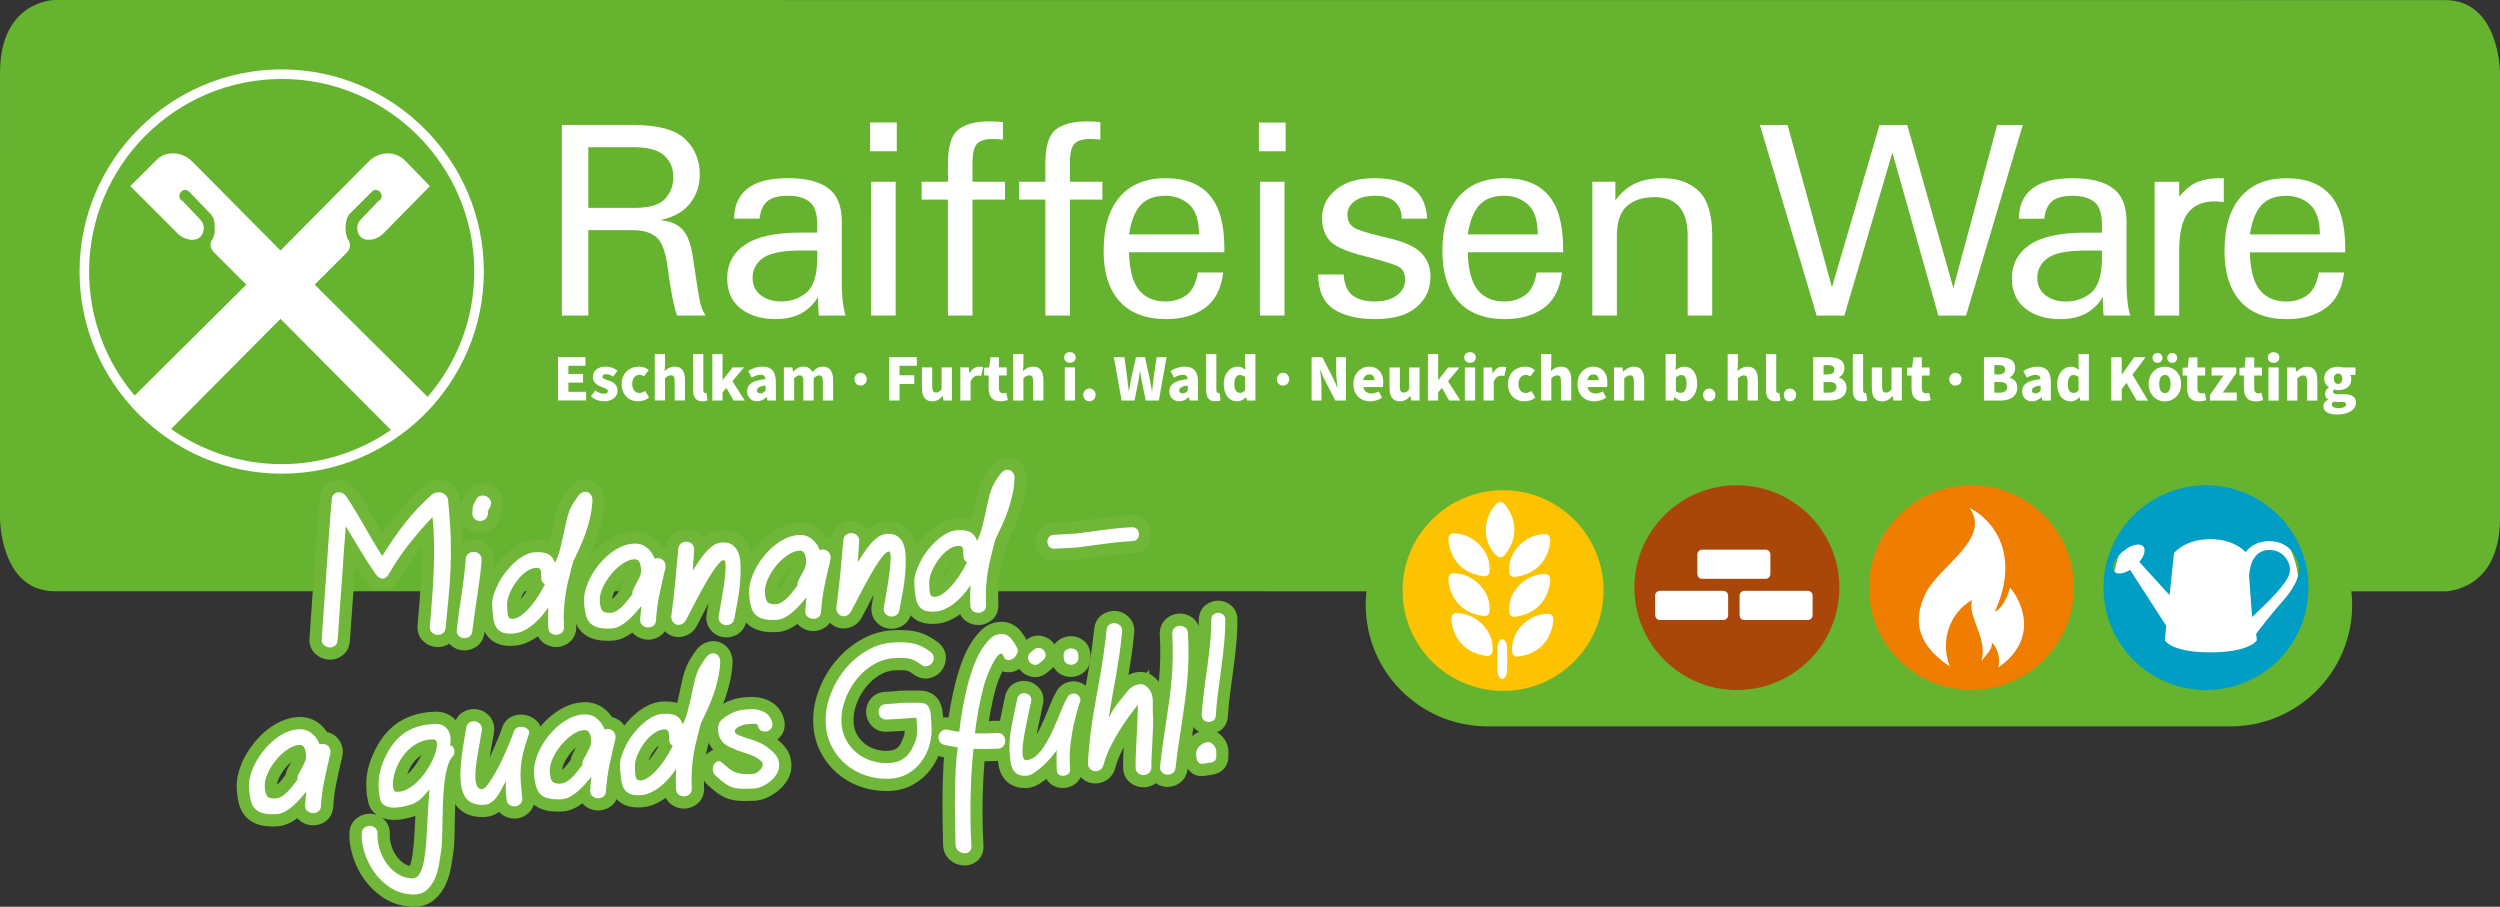 <?xml version="1.0" encoding="UTF-8"?><svg id="Ebene_1" xmlns="http://www.w3.org/2000/svg" viewBox="0 0 660.072 239.407"><rect x="0" y="0" width="660.072" height="239.407" fill="#333333" stroke="none"/><defs><style>.cls-1{fill:#fdc300;}.cls-1,.cls-2,.cls-3,.cls-4,.cls-5,.cls-6,.cls-7{stroke-width:0px;}.cls-2{fill:#009dc5;}.cls-3{fill:#fff;}.cls-4{fill:#a9470b;}.cls-5{fill:#65b32e;}.cls-6{fill:#ef7d00;}.cls-7{fill:#6fb639;}</style></defs><path class="cls-5" d="m14.504,0S.006,0,.006,19.28L0,136.824s0,19.28,14.496,19.281l346.294.016c-.129,1.164-.207,2.342-.207,3.541,0,17.478,13.978,31.688,31.372,32.106v.019s197.219.009,197.219.009v-.007c17.625-.156,31.868-14.473,31.869-32.116,0-1.198-.078-2.377-.206-3.541h24.73s14.497.002,14.498-19.278l.006-117.544s0-19.281-14.496-19.281L14.504,0Z"/><path class="cls-3" d="m434.086,155.154c0,13.517,10.967,24.475,24.497,24.476,13.529,0,24.498-10.956,24.499-24.473s-10.967-24.475-24.496-24.476c-13.53,0-24.499,10.956-24.499,24.473"/><path class="cls-3" d="m372.352,155.918c0,13.517,10.967,24.475,24.497,24.476,13.529,0,24.498-10.956,24.499-24.473,0-13.517-10.967-24.475-24.496-24.476-13.53,0-24.499,10.956-24.499,24.473"/><path class="cls-3" d="m496.016,155.157c0,13.517,10.967,24.475,24.497,24.476,13.529,0,24.498-10.956,24.499-24.473,0-13.517-10.967-24.475-24.496-24.476s-24.499,10.956-24.499,24.473"/><path class="cls-3" d="m557.947,155.16c0,13.517,10.967,24.475,24.496,24.476,13.53,0,24.499-10.956,24.499-24.473,0-13.517-10.967-24.475-24.497-24.476-13.529,0-24.498,10.956-24.499,24.473"/><path class="cls-1" d="m395.338,176.52v-4.983c0-3.675,2.593-3.675,2.593,0v4.983c0,3.673-2.593,3.673-2.593,0m12.672-35.492c.905.006,1.335.771,1.277,1.468.027.137.043.277.025.428-.543,5.231-4.092,8.87-9.522,9.415-.525.051-1.192-.395-1.277-.932-.845-5.2,4.016-10.437,9.497-10.379m0,10.517c.905.007,1.335.772,1.277,1.468.027.133.043.273.025.426-.543,5.234-4.092,8.872-9.522,9.418-.525.053-1.192-.397-1.277-.934-.845-5.198,4.016-10.438,9.497-10.379m.792,10.513c.905.01,1.336.773,1.278,1.473.026.134.042.276.024.425-.544,5.234-4.093,8.874-9.52,9.417-.527.053-1.193-.395-1.28-.93-.843-5.2,4.018-10.437,9.499-10.384m-11.717-15.281c-.344.401-1.136.531-1.567.203-4.195-3.194-4.28-10.333-.265-14.061.661-.616,1.502-.358,1.941.186.114.079.22.173.311.292,3.21,4.169,3.145,9.249-.42,13.379m-3.867,4.448c-.088.538-.752.986-1.279.933-5.429-.546-8.979-4.185-9.522-9.417-.013-.151-.001-.293.026-.428-.057-.694.373-1.462,1.28-1.469,5.477-.056,10.336,5.183,9.494,10.381m-10.775,1.607c-.057-.697.373-1.463,1.28-1.47,5.477-.056,10.336,5.183,9.494,10.377-.088.542-.752.986-1.279.935-5.429-.546-8.979-4.184-9.522-9.415-.013-.154-.001-.293.026-.427m.793,10.516c-.058-.694.372-1.462,1.28-1.471,5.478-.054,10.336,5.184,9.495,10.382-.088.538-.753.986-1.28.934-5.43-.547-8.979-4.186-9.521-9.419-.013-.151-.002-.291.027-.426m13.614,19.073c14.65,0,26.528-11.865,26.529-26.5,0-14.636-11.876-26.503-26.527-26.504s-26.527,11.865-26.528,26.501,11.874,26.502,26.525,26.502"/><path class="cls-4" d="m478.582,157.307v5.078c0,1.312-1.315,1.312-1.315,1.312h-16.649c-1.315,0-1.315-1.312-1.315-1.312v-5.078c0-1.313,1.316-1.313,1.316-1.313h16.649c1.315,0,1.315,1.314,1.315,1.314m-11.153-5.794c0,1.313-1.312,1.313-1.312,1.313h-16.649c-1.315,0-1.315-1.314-1.315-1.314v-5.078c0-1.313,1.315-1.313,1.315-1.313h16.649c1.312,0,1.312,1.314,1.312,1.314v5.078Zm-12.466,4.48c1.315,0,1.315,1.313,1.315,1.313v5.078c0,1.312-1.315,1.312-1.315,1.312h-16.649c-1.313,0-1.313-1.312-1.313-1.312v-5.078c0-1.313,1.313-1.313,1.313-1.313h16.649Zm30.679-.836c0-14.93-12.113-27.033-27.055-27.034s-27.059,12.101-27.059,27.032c0,14.928,12.112,27.032,27.057,27.033,14.942,0,27.057-12.102,27.058-27.03"/><path class="cls-6" d="m527.621,176.239c.688-3.015-.641-5.714-1.781-6.663.397,1.798-1.361,3.166-2.681,4.925,1.786-5.983-3.943-11.965-2.429-16.113-6.159,3.434-8.504,11.144-5.92,17.567-5.263-3.493-11.354-9.446-6.293-19.473,3.564-7.062,17.336-14.275,11.498-22.402,8.023,4.234,12.785,14.181,6.679,27.399,1.343-.391,3.093-2.861,4.014-6.348,2.608,3.002,8.182,13.187-3.086,21.108m19.951-21.079c0-14.93-12.115-27.033-27.057-27.034s-27.058,12.101-27.059,27.032c0,14.928,12.113,27.032,27.056,27.033s27.059-12.102,27.059-27.03"/><path class="cls-2" d="m594.615,162.95l4.358-4.241s4.754-4.634,5.489-7.179c.775-2.678-1.472-6.327-5.205-6.327-3.68,0-5.177,3.073-5.432,6.78l.79,10.966Zm7.966-4.101c-2.997,3.382-5.827,7.079-6.904,8.507l.202,1.68s-1.774,3.203-12.288,3.203c-10.513,0-12.025-3.204-12.025-3.204l.398-3.775-9.57-14.794c-1.736,1.045-3.439,1.269-4.169.428-.91-1.057.065-3.394,2.184-5.218,2.12-1.828,4.573-2.451,5.486-1.394.732.844.252,2.509-1.053,4.076l7.983,8.781,1.175-11.113s2.825-3.673,9.593-3.673c5.753,0,8.609,2.658,9.338,3.453.361-.565,2.118-2.89,6.169-2.926,5.592-.052,7.909,4.684,7.909,7.409,0,3.575-3.38,7.379-4.427,8.56m6.921-3.686c0-14.93-12.112-27.033-27.055-27.034s-27.058,12.101-27.059,27.032,12.11,27.032,27.056,27.033c14.943,0,27.057-12.102,27.057-27.03"/><path class="cls-3" d="m597.164,54.078c1.513-1.585,3.674-2.377,6.484-2.377,2.472,0,4.561.769,6.267,2.306,1.729,1.537,2.593,4.167,2.593,7.888h-18.478c.576-3.626,1.622-6.232,3.134-7.817m22.043,12.536v-1.009c0-6.412-1.309-11.106-3.925-14.084-2.593-2.978-6.436-4.467-11.526-4.467-5.307,0-9.377,1.668-12.211,5.006-2.81,3.314-4.214,8.045-4.215,14.192,0,5.787,1.416,10.242,4.25,13.363,2.832,3.098,6.927,4.647,12.282,4.647,4.057,0,7.443-.96,10.157-2.881,2.714-1.945,4.346-5.09,4.899-9.437h-6.7c-.456,2.881-1.477,4.886-3.062,6.015-1.585,1.104-3.41,1.657-5.475,1.657-3.002,0-5.331-.997-6.988-2.99-1.657-2.017-2.545-5.354-2.665-10.013h25.178Zm-43.842,16.71v-16.965c.001-4.827.782-8.224,2.343-10.193,1.585-1.993,3.902-2.989,6.952-2.989.672,0,1.5.048,2.485.144v-6.267s-1.296,0-1.296,0c-2.066,0-3.903.312-5.512.936s-3.266,1.933-4.971,3.926v-3.926s-6.483,0-6.483,0l-.002,35.335h6.483Zm-20.389-15.309c0,4.587-.949,7.672-2.846,9.257-1.873,1.561-4.106,2.341-6.7,2.341-2.137,0-3.926-.553-5.367-1.657-1.441-1.129-2.161-2.666-2.161-4.611,0-2.089.888-3.805,2.666-5.15,1.777-1.369,5.282-2.053,10.517-2.053h3.89s0,1.873,0,1.873Zm-15.236-10.266c.24-2.089.913-3.614,2.017-4.574,1.129-.985,2.977-1.477,5.547-1.477,2.497,0,4.394.553,5.691,1.657,1.32,1.081,1.981,3.05,1.98,5.907v2.161s-4.395,0-4.395,0c-6.627,0-11.514,1.068-14.66,3.205-3.146,2.114-4.719,5.091-4.719,8.933,0,3.386,1.176,6.015,3.53,7.888,2.377,1.873,5.45,2.81,9.221,2.81,2.689,0,4.958-.504,6.808-1.513,1.849-1.032,3.326-2.473,4.43-4.322,0,1.537.072,3.17.216,4.899h7.06c-.673-2.089-1.008-5.03-1.008-8.824v-2.377s0-13.723,0-13.723c0-4.01-1.188-6.903-3.565-8.681-2.353-1.777-5.895-2.666-10.625-2.666-4.875,0-8.465.936-10.771,2.809-2.305,1.849-3.457,4.478-3.458,7.888h6.699Zm-60.089,25.571h7.312s12.681-43.042,12.681-43.042l12.136,43.043h7.312s14.986-50.318,14.986-50.318h-6.771s-11.564,43.042-11.564,43.042l-12.173-43.043h-7.312s-12.573,42.862-12.573,42.862l-11.704-42.864h-7.312s14.982,50.319,14.982,50.319Zm-52.75-.003v-20.999c.001-3.722.89-6.363,2.667-7.924,1.801-1.561,4.226-2.341,7.275-2.341,5.835,0,8.752,3.423,8.752,10.266v20.999s6.483,0,6.483,0v-20.963c.001-5.643-1.175-9.605-3.528-11.887-2.329-2.281-5.583-3.422-9.761-3.422-2.593,0-4.899.444-6.916,1.332-2.016.889-3.806,2.402-5.367,4.538v-4.934s-6.087,0-6.087,0l-.002,35.335h6.484Zm-36.236-29.249c1.513-1.585,3.674-2.377,6.484-2.377,2.473,0,4.562.769,6.267,2.306,1.729,1.537,2.592,4.167,2.592,7.888h-18.477c.576-3.626,1.621-6.232,3.134-7.817m22.043,12.536v-1.009c0-6.412-1.308-11.106-3.925-14.084-2.593-2.978-6.435-4.467-11.526-4.467-5.307,0-9.377,1.668-12.211,5.006-2.81,3.314-4.214,8.045-4.215,14.192,0,5.787,1.416,10.242,4.25,13.363,2.833,3.098,6.927,4.647,12.282,4.647,4.057,0,7.443-.96,10.157-2.881,2.714-1.945,4.346-5.09,4.899-9.437h-6.699c-.457,2.881-1.477,4.886-3.062,6.015-1.585,1.104-3.41,1.657-5.475,1.657-3.002,0-5.33-.997-6.987-2.99-1.657-2.017-2.546-5.354-2.665-10.013h25.177Zm-64.659,5.868c0,4.25,1.333,7.276,3.998,9.077,2.665,1.8,6.351,2.701,11.058,2.702,4.802,0,8.428-1.045,10.877-3.133,2.473-2.089,3.711-4.778,3.711-8.068,0-2.425-.78-4.478-2.341-6.159-1.537-1.681-4.502-3.038-8.896-4.071-3.65-.84-6.351-1.597-8.104-2.269-1.729-.697-2.593-1.993-2.593-3.89,0-1.369.612-2.533,1.837-3.493,1.248-.985,3.098-1.477,5.547-1.477,2.282,0,4.01.541,5.187,1.622,1.176,1.057,1.765,2.533,1.765,4.43h6.699c-.168-3.698-1.441-6.399-3.818-8.104-2.353-1.729-5.739-2.594-10.157-2.594-4.275,0-7.636,1.008-10.086,3.025-2.449,2.017-3.674,4.526-3.674,7.528,0,2.329.648,4.286,1.945,5.871,1.32,1.561,4.442,2.954,9.365,4.179,4.154,1.057,6.963,1.898,8.429,2.522,1.464.601,2.197,1.801,2.197,3.602,0,1.777-.745,3.194-2.233,4.25-1.465,1.057-3.422,1.585-5.871,1.585-2.305,0-4.191-.504-5.655-1.513-1.465-1.032-2.293-2.905-2.485-5.619h-6.7Zm-15.667-32.526h7.06s0-7.6,0-7.6h-7.06s0,7.6,0,7.6Zm.286,43.367h6.484s.002-35.334.002-35.334h-6.484s-.002,35.334-.002,35.334Zm-31.443-29.249c1.513-1.585,3.674-2.377,6.484-2.377,2.473,0,4.562.769,6.267,2.306,1.729,1.537,2.593,4.167,2.593,7.888h-18.478c.576-3.626,1.621-6.232,3.134-7.817m22.043,12.536v-1.009c0-6.412-1.308-11.106-3.925-14.084-2.593-2.978-6.435-4.467-11.526-4.467-5.307,0-9.377,1.668-12.211,5.006-2.81,3.314-4.214,8.045-4.215,14.192,0,5.787,1.416,10.242,4.25,13.363,2.832,3.098,6.927,4.647,12.282,4.647,4.057,0,7.443-.96,10.157-2.881,2.714-1.945,4.346-5.09,4.899-9.437h-6.699c-.457,2.881-1.477,4.886-3.062,6.015-1.585,1.104-3.41,1.657-5.475,1.657-3.002,0-5.33-.997-6.987-2.99-1.657-2.017-2.546-5.354-2.665-10.013h25.177Zm-54.214-13.906h6.951s-.001,30.617-.001,30.617h6.484s.001-30.616.001-30.616h8.573s0-4.718,0-4.718h-8.573s0-4.827,0-4.827c0-2.665.408-4.406,1.225-5.222.816-.816,2.173-1.225,4.07-1.224.841,0,1.753.048,2.738.144v-4.611c-1.201-.12-2.425-.181-3.674-.181-3.602,0-6.316.733-8.14,2.197-1.801,1.441-2.702,4.406-2.702,8.896v4.827s-6.952,0-6.952,0v4.718Zm-25.719-.001h6.951s-.001,30.617-.001,30.617h6.484s.001-30.616.001-30.616h8.573s0-4.718,0-4.718h-8.573s0-4.827,0-4.827c0-2.665.408-4.406,1.225-5.222.816-.816,2.173-1.225,4.07-1.224.841,0,1.753.048,2.738.144v-4.611c-1.201-.12-2.425-.181-3.674-.181-3.602,0-6.316.733-8.14,2.197-1.801,1.441-2.702,4.406-2.702,8.896v4.827s-6.952,0-6.952,0v4.718Zm-13.616-12.751h7.06s0-7.6,0-7.6h-7.06s0,7.6,0,7.6Zm.286,43.367h6.484s.002-35.334.002-35.334h-6.484s-.002,35.334-.002,35.334Zm-14.23-15.309c0,4.587-.95,7.672-2.846,9.257-1.873,1.561-4.106,2.341-6.699,2.341-2.138,0-3.927-.553-5.367-1.657-1.441-1.129-2.161-2.666-2.161-4.611,0-2.089.888-3.805,2.666-5.15,1.777-1.369,5.283-2.053,10.518-2.053h3.89s0,1.873,0,1.873Zm-15.236-10.266c.24-2.089.912-3.614,2.017-4.574,1.128-.985,2.977-1.477,5.546-1.477,2.498,0,4.394.553,5.691,1.657,1.32,1.081,1.981,3.05,1.981,5.907v2.161s-4.395,0-4.395,0c-6.628,0-11.515,1.068-14.66,3.205-3.146,2.114-4.719,5.091-4.719,8.933,0,3.386,1.175,6.015,3.529,7.888,2.377,1.873,5.451,2.81,9.221,2.81,2.689,0,4.958-.504,6.807-1.513,1.849-1.032,3.326-2.473,4.431-4.322,0,1.537.072,3.17.216,4.899h7.059c-.672-2.089-1.008-5.03-1.008-8.824v-2.377s0-13.723,0-13.723c0-4.01-1.188-6.903-3.565-8.681-2.353-1.777-5.895-2.666-10.625-2.666-4.875,0-8.464.936-10.77,2.809-2.305,1.849-3.458,4.478-3.458,7.888h6.7Zm-45.205-18.876h11.85c3.818,0,6.531.721,8.14,2.162,1.632,1.441,2.449,3.35,2.449,5.727,0,2.282-.733,4.214-2.198,5.799-1.465,1.561-4.178,2.341-8.14,2.341h-12.103s0-16.029,0-16.029Zm-.002,44.447v-22.548s11.6,0,11.6,0c2.737,0,4.826.588,6.267,1.765,1.465,1.177,2.461,3.674,2.99,7.492l.684,4.683c.288,1.873.6,3.602.936,5.187.36,1.585.672,2.726.936,3.422h7.528c-.672-1.104-1.141-2.233-1.404-3.386-.241-1.153-.432-2.185-.576-3.098l-1.44-9.437c-.432-2.905-1.249-5.091-2.449-6.556-1.201-1.489-3.205-2.401-6.015-2.738,3.481-.744,6.075-2.197,7.781-4.358,1.728-2.185,2.593-4.755,2.593-7.708,0-3.722-1.285-6.819-3.853-9.293-2.545-2.497-7.192-3.746-13.939-3.747h-18.622s-.002,50.318-.002,50.318h6.988Z"/><path class="cls-3" d="m38.448,35.769c9.218-9.214,21.924-14.92,35.927-14.92s26.71,5.708,35.927,14.923c9.213,9.217,14.92,21.922,14.92,35.928,0,12.622-4.65,24.182-12.313,33.088l-29.838-29.633,7.565-7.543.626-.625s1.896-1.485.84-3.361c-1.055-1.681-.84-3.773-.84-3.773,0-1.896.84-3.147.84-3.147l5.865-5.883.215-.215c.429-.626,1.466-.626,2.111,0,.625.645.625,1.485,0,2.306h-.215s-4.828,5.043-4.828,5.043c-1.251,1.25-1.252,3.362,0,4.611,1.251,1.272,3.987.842,5.667-.624l.841-.841,11.748-11.962-6.509-6.705c-2.737-2.736-6.919-2.522-9.656.214l-23.281,23.494-23.3-23.497c-2.716-2.736-7.134-2.951-9.636-.215l-6.723,6.705,11.96,11.963.841.841c1.681,1.465,4.399,1.896,5.668.624,1.252-1.249,1.252-3.361,0-4.611l-4.827-5.044h-.215c-.625-.821-.625-1.661,0-2.306.625-.626,1.467-.626,2.092,0l.215.215,5.669,5.884s1.056,1.251.841,3.148c0,0,.41,2.091-.841,3.773-.841,1.876,1.056,3.361,1.056,3.361l.625.625,7.543,7.544-29.484,29.294c-7.491-8.86-12.019-20.29-12.019-32.754,0-14.006,5.707-26.71,14.922-35.927m6.724,77.496l28.889-29.078,29.145,29.34c-8.204,5.679-18.139,9.017-28.835,9.016-10.857,0-20.924-3.443-29.199-9.278m29.204-94.942c-29.404.002-53.372,23.968-53.375,53.373,0,29.403,23.966,53.367,53.37,53.373,29.404-.003,53.372-23.965,53.375-53.368,0-29.404-23.966-53.373-53.37-53.378"/><path class="cls-3" d="m617.538,107.753c-1.125,0-1.864-.317-1.864-.95,0-.281.141-.527.423-.774.264.071.598.105,1.231.106h.844c.827,0,1.283.106,1.283.634,0,.562-.809.985-1.917.985m-.211-6.384c-.633,0-1.108-.475-1.108-1.389,0-.897.458-1.354,1.108-1.354s1.108.457,1.108,1.354c0,.914-.458,1.389-1.108,1.389m-.229,8.072c3.043,0,4.96-1.301,4.96-3.148,0-1.583-1.213-2.233-3.377-2.233h-1.389c-.932,0-1.284-.193-1.284-.616,0-.281.088-.422.281-.598.387.105.739.158,1.038.158,1.935,0,3.482-.896,3.482-2.936,0-.422-.123-.827-.264-1.072h1.372s0-1.97,0-1.97h-3.218c-.405-.141-.879-.211-1.372-.211-1.899,0-3.658,1.037-3.658,3.165,0,1.02.563,1.829,1.178,2.251v.07c-.562.405-.967,1.037-.967,1.653,0,.721.334,1.179.792,1.495v.071c-.81.422-1.231,1.002-1.231,1.723,0,1.565,1.635,2.198,3.658,2.199m-13.242-3.676h2.709s0-5.856,0-5.856c.545-.492.914-.791,1.53-.791.703,0,1.02.369,1.02,1.583v5.064s2.726,0,2.726,0v-5.416c0-2.181-.809-3.534-2.708-3.535-1.196,0-2.075.598-2.796,1.301h-.071s-.193-1.09-.193-1.09h-2.216s0,8.74,0,8.74Zm-3.569-9.971c.896,0,1.53-.545,1.53-1.407,0-.844-.633-1.39-1.53-1.39s-1.53.545-1.53,1.389c0,.862.633,1.407,1.53,1.407m-1.355,9.971h2.708s0-8.74,0-8.74h-2.708s0,8.74,0,8.74Zm-3.393.211c.862,0,1.53-.176,1.987-.351l-.423-1.9c-.229.088-.527.123-.809.123-.651,0-1.108-.369-1.108-1.354v-3.341s2.058,0,2.058,0v-2.128s-2.058,0-2.058,0v-2.673s-2.251,0-2.251,0l-.316,2.673-1.336.088v2.04s1.178,0,1.178,0v3.376c0,2.058.897,3.447,3.077,3.447m-12.046-.212h7.07s0-2.127,0-2.127h-3.676s3.57-5.153,3.57-5.153v-1.459s-6.542,0-6.542,0v2.128s3.148,0,3.148,0l-3.57,5.153v1.459Zm-2.954.211c.862,0,1.531-.176,1.987-.351l-.422-1.9c-.229.088-.527.123-.809.123-.651,0-1.108-.369-1.108-1.354v-3.341s2.057,0,2.057,0v-2.128s-2.057,0-2.057,0v-2.673s-2.251,0-2.251,0l-.317,2.673-1.337.088v2.04s1.179,0,1.179,0v3.376c0,2.058.896,3.447,3.077,3.447m-6.998-10.183c.756,0,1.301-.562,1.301-1.301s-.545-1.301-1.301-1.301c-.774,0-1.319.563-1.319,1.301s.545,1.301,1.319,1.301m-3.904,0c.774,0,1.319-.562,1.319-1.301s-.545-1.301-1.319-1.301c-.756,0-1.301.563-1.301,1.301s.545,1.301,1.301,1.301m1.951,7.984c-1.02,0-1.494-.932-1.494-2.392,0-1.442.475-2.391,1.494-2.391s1.495.949,1.495,2.392c0,1.459-.475,2.391-1.495,2.391m0,2.198c2.234,0,4.291-1.688,4.291-4.59s-2.057-4.572-4.291-4.572c-2.215,0-4.273,1.67-4.273,4.572,0,2.902,2.057,4.59,4.272,4.59m-14.138-.212h2.743s0-3.007,0-3.007l1.249-1.688,2.708,4.695h2.99s-4.097-6.859-4.097-6.859l3.447-4.59h-2.99s-3.253,4.537-3.253,4.537h-.053s0-4.537,0-4.537h-2.743s0,11.448,0,11.448Zm-9.988-2.023c-.932,0-1.495-.703-1.495-2.374,0-1.635.686-2.339,1.459-2.339.44,0,.95.141,1.372.51v3.482c-.404.545-.809.721-1.336.721m-.721,2.233c.827,0,1.688-.44,2.304-1.055h.053s.193.844.193.844h2.233s0-12.292,0-12.292h-2.726s0,2.936,0,2.936l.088,1.301c-.563-.545-1.143-.896-2.111-.897-1.811,0-3.605,1.723-3.605,4.572s1.406,4.59,3.57,4.59m-9.303-2.11c-.598,0-.932-.247-.932-.756,0-.616.527-1.091,2.268-1.319v1.389c-.422.423-.791.686-1.336.686m-.932,2.11c.985,0,1.776-.44,2.497-1.09h.071s.193.879.193.879h2.216s0-4.959,0-4.959c0-2.743-1.266-3.992-3.517-3.992-1.372,0-2.62.44-3.763,1.143l.95,1.759c.879-.492,1.583-.739,2.286-.739.896,0,1.266.422,1.336,1.143-3.447.352-4.871,1.354-4.871,3.201,0,1.459,1.002,2.655,2.603,2.655m-9.936-2.304v-2.796s1.372,0,1.372,0c1.354,0,2.022.37,2.022,1.337s-.686,1.459-2.022,1.459h-1.372Zm0-4.801v-2.462s1.16,0,1.16,0c1.126,0,1.671.334,1.671,1.161,0,.791-.51,1.301-1.688,1.301h-1.143Zm-2.744,6.893h4.326c2.479,0,4.484-1.037,4.484-3.376,0-1.53-.897-2.374-2.058-2.691v-.071c.932-.351,1.495-1.459,1.495-2.462,0-2.215-1.881-2.849-4.255-2.849h-3.992s0,11.448,0,11.448Zm-7.544-3.94c.932,0,1.635-.738,1.635-1.688s-.703-1.688-1.635-1.688-1.618.738-1.618,1.688.685,1.688,1.617,1.688m-8.493,4.15c.861,0,1.53-.176,1.987-.351l-.422-1.9c-.229.088-.527.123-.809.123-.651,0-1.108-.369-1.108-1.354v-3.341s2.058,0,2.058,0v-2.128s-2.058,0-2.058,0v-2.673s-2.251,0-2.251,0l-.317,2.673-1.336.088v2.04s1.178,0,1.178,0v3.376c0,2.058.897,3.447,3.077,3.447m-10.851,0c1.179,0,2.005-.545,2.726-1.407h.071s.194,1.196.194,1.196h2.215s0-8.74,0-8.74h-2.726s0,5.733,0,5.733c-.475.651-.844.897-1.459.897-.704,0-1.02-.352-1.02-1.566v-5.064s-2.725,0-2.725,0v5.416c0,2.181.808,3.534,2.725,3.535m-5.257,0c.598,0,1.055-.105,1.354-.229l-.316-2.005c-.141.035-.211.035-.317.035-.211,0-.492-.175-.492-.738v-9.566s-2.707,0-2.707,0v9.461c0,1.828.615,3.042,2.479,3.042m-10.2-2.304v-2.796s1.372,0,1.372,0c1.354,0,2.022.37,2.022,1.337s-.686,1.459-2.022,1.459h-1.372Zm0-4.801v-2.462s1.161,0,1.161,0c1.125,0,1.67.334,1.67,1.161,0,.791-.51,1.301-1.688,1.301h-1.143Zm-2.744,6.893h4.326c2.48,0,4.484-1.037,4.484-3.376,0-1.53-.896-2.374-2.057-2.691v-.071c.932-.351,1.495-1.459,1.495-2.462,0-2.215-1.882-2.849-4.256-2.849h-3.992s0,11.448,0,11.448Zm-6.137.211c.932,0,1.635-.738,1.635-1.688s-.703-1.688-1.635-1.688-1.618.738-1.618,1.688.686,1.688,1.618,1.688m-3.852,0c.598,0,1.055-.105,1.355-.229l-.317-2.005c-.14.035-.211.035-.316.035-.211,0-.492-.175-.492-.738v-9.566s-2.707,0-2.707,0v9.461c0,1.828.614,3.042,2.478,3.042m-12.591-.212h2.708s0-5.856,0-5.856c.545-.492.914-.791,1.53-.791.703,0,1.02.369,1.02,1.583v5.064s2.726,0,2.726,0v-5.416c0-2.181-.809-3.534-2.708-3.535-1.196,0-2.04.598-2.691,1.178l.123-1.565v-2.954s-2.708,0-2.708,0v12.292Zm-4.871.211c.932,0,1.635-.738,1.635-1.688s-.703-1.688-1.635-1.688-1.618.738-1.618,1.688.685,1.688,1.617,1.688m-7.491-2.234c-.422,0-.879-.123-1.319-.51v-3.464c.475-.51.897-.739,1.407-.739.968,0,1.424.721,1.424,2.251,0,1.776-.669,2.462-1.512,2.462m.651,2.233c1.882,0,3.658-1.723,3.658-4.73,0-2.691-1.319-4.432-3.429-4.432-.809,0-1.6.351-2.251.932l.053-1.319v-2.954s-2.708,0-2.708,0v12.292s2.128,0,2.128,0l.211-.932h.07c.686.756,1.477,1.143,2.269,1.143m-18.306-.212h2.708s0-5.856,0-5.856c.545-.492.915-.791,1.53-.791.703,0,1.02.369,1.02,1.583v5.064s2.725,0,2.725,0v-5.416c0-2.181-.808-3.534-2.708-3.535-1.196,0-2.075.598-2.796,1.301h-.07s-.194-1.09-.194-1.09h-2.215s0,8.74,0,8.74Zm-7.034-5.382c.175-1.02.826-1.512,1.6-1.512.985,0,1.372.651,1.372,1.512h-2.971Zm1.828,5.592c1.038,0,2.233-.334,3.148-.985l-.879-1.635c-.616.352-1.248.545-1.882.545-1.108,0-1.935-.51-2.18-1.688h5.153c.053-.246.106-.703.106-1.195,0-2.374-1.231-4.203-3.763-4.203-2.093,0-4.133,1.741-4.133,4.572,0,2.919,1.934,4.59,4.431,4.59m-14.051-.212h2.709s0-5.856,0-5.856c.545-.492.914-.791,1.53-.791.703,0,1.02.369,1.02,1.583v5.064s2.725,0,2.725,0v-5.416c0-2.181-.808-3.534-2.707-3.535-1.196,0-2.04.598-2.691,1.178l.123-1.565v-2.954s-2.708,0-2.708,0v12.292Zm-4.396.211c.932,0,2.039-.264,2.884-1.037l-1.055-1.706c-.44.334-.932.545-1.512.545-1.073,0-1.882-.932-1.882-2.392,0-1.442.756-2.391,1.97-2.391.387,0,.721.123,1.126.422l1.266-1.67c-.651-.563-1.477-.932-2.55-.932-2.427,0-4.59,1.67-4.59,4.572s1.882,4.59,4.344,4.59m-10.798-.211h2.708s0-4.994,0-4.994c.458-1.16,1.249-1.583,1.9-1.583.387,0,.58.036.896.106l.51-2.304c-.247-.123-.545-.175-1.055-.175-.879,0-1.846.545-2.479,1.723h-.071s-.194-1.512-.194-1.512h-2.215s0,8.74,0,8.74Zm-3.57-9.971c.897,0,1.53-.545,1.53-1.407,0-.844-.633-1.39-1.53-1.39s-1.53.545-1.53,1.389c0,.862.633,1.407,1.53,1.407m-1.354,9.971h2.708s0-8.74,0-8.74h-2.708s0,8.74,0,8.74Zm-9.743,0h2.691s0-2.163,0-2.163l1.003-1.161,1.899,3.324h2.954s-3.253-5.1-3.253-5.1l3.042-3.64h-2.989s-2.603,3.305-2.603,3.305h-.053s0-6.858,0-6.858h-2.691s0,12.292,0,12.292Zm-7.421.211c1.179,0,2.005-.545,2.726-1.407h.071s.194,1.196.194,1.196h2.215s0-8.74,0-8.74h-2.726s0,5.733,0,5.733c-.475.651-.844.897-1.459.897-.704,0-1.02-.352-1.02-1.566v-5.064s-2.725,0-2.725,0v5.416c0,2.181.808,3.534,2.725,3.535m-9.672-5.593c.176-1.02.827-1.512,1.601-1.512.985,0,1.372.651,1.372,1.512h-2.972Zm1.829,5.592c1.038,0,2.233-.334,3.148-.985l-.879-1.635c-.615.352-1.248.545-1.881.545-1.108,0-1.935-.51-2.18-1.688h5.152c.053-.246.106-.703.106-1.195,0-2.374-1.231-4.203-3.764-4.203-2.092,0-4.132,1.741-4.132,4.572,0,2.919,1.934,4.59,4.431,4.59m-15.457-.212h2.602s0-3.851,0-3.851c0-1.372-.211-2.954-.351-4.22h.07c.352.896.721,1.811,1.108,2.585l2.831,5.487h2.814s0-11.448,0-11.448h-2.585s0,3.851,0,3.851c0,1.354.211,2.989.352,4.221h-.071c-.352-.897-.721-1.811-1.126-2.585l-2.813-5.487h-2.831s0,11.448,0,11.448Zm-7.544-3.94c.932,0,1.635-.738,1.635-1.688s-.703-1.688-1.635-1.688-1.618.738-1.618,1.688.686,1.688,1.618,1.688m-11.36,1.916c-.932,0-1.495-.703-1.495-2.374,0-1.635.686-2.339,1.459-2.339.44,0,.95.141,1.372.51v3.482c-.404.545-.809.721-1.336.721m-.721,2.233c.827,0,1.688-.44,2.304-1.055h.053s.193.844.193.844h2.233s0-12.292,0-12.292h-2.726s0,2.936,0,2.936l.088,1.301c-.563-.545-1.143-.896-2.111-.897-1.811,0-3.605,1.723-3.605,4.572s1.406,4.59,3.57,4.59m-5.751,0c.598,0,1.055-.105,1.354-.229l-.316-2.005c-.14.035-.211.035-.316.035-.211,0-.492-.175-.492-.738v-9.566s-2.708,0-2.708,0v9.461c0,1.828.615,3.042,2.479,3.042m-8.652-2.11c-.598,0-.932-.247-.932-.756,0-.616.528-1.091,2.269-1.319v1.389c-.422.423-.792.686-1.337.686m-.932,2.11c.985,0,1.777-.44,2.498-1.09h.07s.194.879.194.879h2.215s0-4.959,0-4.959c0-2.743-1.266-3.992-3.516-3.992-1.372,0-2.62.44-3.764,1.143l.95,1.759c.879-.492,1.583-.739,2.286-.739.897,0,1.266.422,1.337,1.143-3.447.352-4.871,1.354-4.871,3.201,0,1.459,1.002,2.655,2.602,2.655m-15.194-.212h3.412s.985-5.011.985-5.011c.193-.897.316-1.794.439-2.709h.071c.105.914.229,1.811.422,2.709l1.037,5.012h3.464s2.023-11.448,2.023-11.448h-2.602s-.774,5.24-.774,5.24c-.14,1.179-.299,2.392-.422,3.658h-.071c-.211-1.266-.44-2.498-.668-3.658l-1.161-5.24h-2.357s-1.196,5.24-1.196,5.24c-.229,1.196-.457,2.409-.668,3.658h-.071c-.123-1.249-.264-2.445-.422-3.658l-.721-5.24h-2.778s2.057,11.448,2.057,11.448Zm-8.511.211c.932,0,1.635-.738,1.635-1.688s-.703-1.688-1.635-1.688-1.618.738-1.618,1.688.686,1.688,1.618,1.688m-5.152-10.182c.897,0,1.53-.545,1.53-1.407,0-.844-.633-1.39-1.53-1.39s-1.53.545-1.53,1.389c0,.862.633,1.407,1.53,1.407m-1.354,9.971h2.709s0-8.74,0-8.74h-2.709s0,8.74,0,8.74Zm-13.629,0h2.709s0-5.856,0-5.856c.545-.492.914-.791,1.53-.791.703,0,1.02.369,1.02,1.583v5.064s2.725,0,2.725,0v-5.416c0-2.181-.808-3.534-2.707-3.535-1.196,0-2.04.598-2.691,1.178l.123-1.565v-2.954s-2.708,0-2.708,0v12.292Zm-3.394.211c.862,0,1.53-.176,1.987-.351l-.422-1.9c-.229.088-.528.123-.809.123-.651,0-1.108-.369-1.108-1.354v-3.341s2.057,0,2.057,0v-2.128s-2.057,0-2.057,0v-2.673s-2.251,0-2.251,0l-.317,2.673-1.337.088v2.04s1.179,0,1.179,0v3.376c0,2.058.896,3.447,3.077,3.447m-10.551-.211h2.709s0-4.994,0-4.994c.458-1.16,1.249-1.583,1.899-1.583.387,0,.581.036.897.106l.51-2.304c-.246-.123-.545-.175-1.055-.175-.879,0-1.847.545-2.48,1.723h-.071s-.193-1.512-.193-1.512h-2.216s0,8.74,0,8.74Zm-7.421.211c1.179,0,2.005-.545,2.726-1.407h.071s.194,1.196.194,1.196h2.215s0-8.74,0-8.74h-2.726s0,5.733,0,5.733c-.475.651-.844.897-1.459.897-.704,0-1.02-.352-1.02-1.566v-5.064s-2.725,0-2.725,0v5.416c0,2.181.808,3.534,2.725,3.535m-11.378-.211h2.743s0-4.379,0-4.379h3.904s0-2.286,0-2.286h-3.904s0-2.498,0-2.498h4.572s0-2.286,0-2.286h-7.315s0,11.448,0,11.448Zm-7.544-3.94c.932,0,1.635-.738,1.635-1.688s-.703-1.688-1.635-1.688-1.618.738-1.618,1.688.685,1.688,1.617,1.688m-20.241,3.938h2.708s0-5.856,0-5.856c.527-.527,1.003-.791,1.407-.791.704,0,1.02.369,1.02,1.583v5.064s2.725,0,2.725,0v-5.856c.528-.527.985-.791,1.407-.791.686,0,1.02.369,1.02,1.583v5.064s2.708,0,2.708,0v-5.416c0-2.181-.844-3.534-2.743-3.535-1.161,0-1.97.668-2.726,1.441-.44-.932-1.196-1.442-2.409-1.442-1.161,0-1.935.598-2.638,1.301h-.07s-.194-1.09-.194-1.09h-2.215s0,8.74,0,8.74Zm-6.173-1.899c-.598,0-.931-.247-.931-.756,0-.616.527-1.091,2.268-1.319v1.389c-.422.423-.791.686-1.337.686m-.931,2.11c.985,0,1.776-.44,2.497-1.09h.071s.193.879.193.879h2.216s0-4.959,0-4.959c0-2.743-1.266-3.992-3.517-3.992-1.372,0-2.62.44-3.763,1.143l.949,1.759c.879-.492,1.583-.739,2.286-.739.897,0,1.266.422,1.337,1.143-3.447.352-4.871,1.354-4.871,3.201,0,1.459,1.002,2.655,2.603,2.655m-11.783-.211h2.691s0-2.163,0-2.163l1.003-1.161,1.899,3.324h2.954s-3.253-5.1-3.253-5.1l3.043-3.64h-2.99s-2.603,3.305-2.603,3.305h-.053s0-6.858,0-6.858h-2.691s0,12.292,0,12.292Zm-2.62.211c.598,0,1.055-.105,1.354-.229l-.316-2.005c-.14.035-.211.035-.316.035-.211,0-.492-.175-.492-.738v-9.566s-2.707,0-2.707,0v9.461c0,1.828.614,3.042,2.478,3.042m-12.591-.212h2.709s0-5.856,0-5.856c.545-.492.914-.791,1.53-.791.703,0,1.02.369,1.02,1.583v5.064s2.725,0,2.725,0v-5.416c0-2.181-.808-3.534-2.707-3.535-1.196,0-2.04.598-2.691,1.178l.123-1.565v-2.954s-2.708,0-2.708,0v12.292Zm-4.396.211c.932,0,2.04-.264,2.884-1.037l-1.055-1.706c-.44.334-.932.545-1.513.545-1.072,0-1.881-.932-1.881-2.392,0-1.442.756-2.391,1.97-2.391.386,0,.72.123,1.125.422l1.266-1.67c-.651-.563-1.477-.932-2.55-.932-2.426,0-4.59,1.67-4.59,4.572s1.882,4.59,4.344,4.59m-9.074,0c2.374,0,3.64-1.248,3.64-2.849,0-1.442-1.055-2.233-2.391-2.655-1.108-.352-1.6-.563-1.6-1.021,0-.387.299-.633.932-.633.598,0,1.248.176,1.882.633l1.161-1.53c-.757-.633-1.847-1.107-3.13-1.107-2.04,0-3.376,1.107-3.376,2.76,0,1.354,1.055,2.146,2.303,2.603.932.351,1.671.58,1.671,1.107,0,.423-.299.686-1.038.686-.686,0-1.477-.211-2.286-.845l-1.143,1.53c.879.862,2.215,1.319,3.376,1.319m-12.081-.212h7.421s0-2.286,0-2.286h-4.677s0-2.445,0-2.445h3.851s0-2.286,0-2.286h-3.851s0-2.146,0-2.146h4.502s0-2.286,0-2.286h-7.246s0,11.448,0,11.448Z"/><path class="cls-7" d="m114.434,165.448s0,.004,0,.005c0-.001,0-.003,0-.005m-26.241,3.483v.007s0-.007,0-.007Zm-1.057,5.243c-.172,0-.344-.007-.518-.024-1.216-.114-2.353-.616-3.289-1.452-1.181-1.058-1.753-2.57-1.611-4.255.279-3.96.547-7.809.8-11.504l.708-10.308c.219-3.177.423-6.063.61-8.654.19-2.606.379-4.861.563-6.702.111-1.113.58-2.131,1.354-2.942.727-.76,1.646-1.274,2.661-1.491,1.045-.221,2.116-.104,3.191.342,1.072.449,1.98,1.238,2.708,2.348.907,1.39,1.756,2.749,2.527,4.046.769,1.291,1.522,2.578,2.26,3.858.628,1.09,1.262,2.183,1.902,3.283,1.185-1.731,2.38-3.358,3.576-4.864,2.195-2.764,4.629-5.331,7.238-7.633.867-.74,1.814-1.19,2.857-1.38.986-.18,1.957-.127,2.888.151,1,.299,1.869.839,2.579,1.607v.002c.773.836,1.252,1.891,1.387,3.051.396,3.921.636,7.42.717,10.448.08,3.018.062,5.876-.053,8.496-.114,2.602-.298,5.174-.545,7.644-.242,2.416-.491,5.006-.745,7.772-.135,1.615-.908,2.996-2.175,3.86-1.087.743-2.337,1.073-3.624.952-1.242-.116-2.388-.634-3.317-1.5-1.133-1.058-1.678-2.553-1.536-4.213.215-2.346.416-4.787.603-7.338.185-2.505.328-5.047.424-7.557.074-1.909.105-3.786.095-5.598-.221.273-.443.548-.663.826-1.888,2.376-3.633,4.948-5.186,7.646-1.414,2.515-3.422,2.904-4.492,2.91h-.027c-1.215,0-2.967-.449-4.466-2.563-.962-1.376-1.879-2.749-2.745-4.111l-.257,3.694c-.184,2.671-.381,5.404-.589,8.199-.209,2.783-.398,5.462-.569,8.041-.14,1.678-.891,3.048-2.12,3.912-.931.658-2.002,1.001-3.122,1.001"/><path class="cls-7" d="m128.7,131.427c-.772.053-1.407.373-1.829.727.53-.431,1.176-.68,1.815-.726h.013Zm-.106,1.921c-.002.005-.005.01-.008.016.003-.005.006-.01.008-.016m2.226,3.922c-.453.32-.906.481-1.309.555.496-.09.937-.287,1.309-.555m-4.077,3.529c-.174,0-.348-.008-.524-.025-1.3-.129-2.466-.703-3.378-1.665-.711-.746-1.526-2.066-1.354-4.1.051-.53.082-.86.086-1.032.013-.51.085-.965.221-1.39.111-.345.266-.69.475-1.057.083-.149.215-.429.404-.833.645-1.476,1.861-2.538,3.391-2.919,1.247-.308,2.498-.212,3.623.278,1.162.503,2.096,1.393,2.695,2.574h0c.705,1.391.699,2.988-.017,4.504-.1.226-.189.423-.277.598-.015.123-.032.259-.053.41-.205,1.589-1.009,2.925-2.262,3.742-.934.604-1.97.914-3.032.914m-2.833,6.934v.006s0-.006,0-.006Zm-.075,18.847s0,.004,0,.006c0-.001,0-.004,0-.006m-1.2,5.148c-.178,0-.357-.009-.536-.026-1.263-.122-2.423-.68-3.347-1.613-1.093-1.1-1.578-2.625-1.362-4.291.337-2.873.763-6.001,1.263-9.257.48-3.126.842-6.211,1.074-9.17.14-1.658.911-3.036,2.176-3.9,1.06-.723,2.281-1.06,3.532-.983,1.294.082,2.489.617,3.451,1.546l.004.003c1.101,1.066,1.632,2.553,1.495,4.189-.108,1.532-.273,3.163-.49,4.804-.212,1.613-.438,3.226-.682,4.839-.238,1.586-.472,3.158-.697,4.714-.223,1.534-.417,3.012-.584,4.436-.213,1.646-1.018,2.98-2.27,3.796-.931.604-1.966.913-3.026.913"/><path class="cls-7" d="m139.946,154.306c-.357.351-.694.743-1.008,1.173-.579.793-1.057,1.644-1.422,2.53-.035.085-.067.168-.097.247.564-.644,1.126-1.381,1.673-2.195.337-.501.654-1.003.947-1.505-.033-.082-.064-.166-.093-.251m6.873,16.53c-1.149,0-2.252-.351-3.211-1.021-.677-.475-1.205-1.101-1.563-1.837-.887.641-1.814,1.182-2.758,1.607-1.206.547-2.478.858-3.773.927-1.687.088-3.064-.106-4.212-.591-1.322-.56-2.4-1.509-3.119-2.747-.587-1.006-.979-2.227-1.162-3.624-.139-1.046-.245-2.273-.318-3.641-.063-1.203.115-2.492.529-3.832.356-1.155.85-2.349,1.471-3.544.625-1.202,1.382-2.374,2.252-3.483.868-1.107,1.809-2.118,2.799-3.004,1.051-.942,2.169-1.726,3.321-2.325,1.331-.694,2.696-1.081,4.055-1.149,1.509-.08,2.798.042,3.893.374.209-.865.392-1.651.549-2.356.222-.994.409-1.872.567-2.634.172-.838.352-1.598.534-2.279.204-.755.45-1.484.733-2.172.284-.692.649-1.419,1.082-2.156.419-.71.94-1.482,1.549-2.299.744-1.017,1.679-1.742,2.758-2.125,1.176-.419,2.39-.421,3.508-.001,1.094.413,1.99,1.176,2.601,2.209l.006.01c.555.944.809,2.068.754,3.339-.12,1.748-.355,3.37-.704,4.91-.34,1.5-.764,2.971-1.258,4.377-.492,1.398-1.053,2.786-1.666,4.128-.544,1.196-1.106,2.391-1.68,3.577-.354,1.374-.684,2.667-.992,3.88-.308,1.208-.571,2.452-.779,3.697-.204,1.215-.351,2.502-.439,3.826-.085,1.292-.086,2.768,0,4.389.09,1.686-.502,3.176-1.668,4.192-.962.835-2.126,1.31-3.372,1.375-.097.005-.192.007-.287.007"/><path class="cls-7" d="m165.337,152.169c-.517.443-1.012.949-1.478,1.514-.727.879-1.321,1.825-1.766,2.815-.277.614-.437,1.173-.478,1.667.161-.131.313-.27.463-.421.376-.377.729-.786,1.049-1.217.235-.313.468-.615.698-.905.107-.58.299-1.148.574-1.702.278-.556.579-1.122.907-1.697.01-.019.02-.036.03-.054m-4.875,17.014c-1.191,0-2.231-.11-3.159-.332-1.468-.352-2.706-1.013-3.681-1.965-.968-.943-1.664-2.175-2.064-3.661-.311-1.15-.504-2.498-.589-4.12-.073-1.393.103-2.851.522-4.334.387-1.373.946-2.742,1.66-4.065.694-1.29,1.54-2.548,2.511-3.733.975-1.19,2.057-2.27,3.214-3.208,1.209-.979,2.498-1.778,3.835-2.376,1.453-.651,2.937-1.02,4.411-1.095,2.192-.114,4.179.518,5.758,1.832.75.628,1.392,1.34,1.924,2.129.799.173,1.532.518,2.18,1.029.786.629,1.351,1.435,1.698,2.414.362,1.02.399,2.108.108,3.234-.48,2.004-.978,4.218-1.469,6.527-.458,2.154-.749,4.314-.866,6.421-.059,1.67-.818,3.119-2.133,4.018-1.061.725-2.279,1.066-3.528.984-1.24-.082-2.391-.559-3.34-1.376-.18-.155-.347-.321-.499-.497-.564.417-1.145.789-1.737,1.109-1.145.62-2.362.968-3.615,1.034-.395.022-.775.031-1.141.031"/><path class="cls-7" d="m191.8,168.288c-.283,0-.566-.022-.849-.065-1.294-.208-2.428-.853-3.29-1.868-.978-1.147-1.364-2.674-1.085-4.292.135-.812.29-1.717.464-2.709-.501.943-.981,1.865-1.442,2.766-.581,1.131-1.097,2.127-1.549,2.988-.829,1.609-2.011,2.352-2.854,2.689-1.169.47-2.393.535-3.533.183-1.146-.357-2.116-1.099-2.812-2.149-.502-.757-1.047-2.037-.799-3.836.393-2.875.731-5.772,1.006-8.605.279-2.869.541-5.778.785-8.722.137-1.64.908-3.019,2.172-3.885,1.058-.725,2.279-1.066,3.531-.986,1.309.088,2.501.623,3.458,1.55.22.212.417.442.59.686.319-.261.643-.501.975-.723,1.267-.85,2.671-1.295,4.171-1.32,1.834-.053,3.399.401,4.625,1.329,1.058.799,1.867,1.803,2.404,2.983.454.997.748,2.074.872,3.202.102.917.151,1.709.151,2.42.005,1.325-.037,2.602-.123,3.785-.085,1.176-.216,2.357-.387,3.505-.166,1.112-.357,2.223-.571,3.338-.205,1.064-.415,2.175-.627,3.343-.285,1.623-1.191,2.937-2.549,3.681-.862.473-1.794.715-2.734.715"/><path class="cls-7" d="m216.148,147.578h0s0,0,0,0h0Zm-7.225,2.323c-.517.442-1.012.948-1.477,1.512-.726.879-1.321,1.827-1.768,2.817-.276.613-.435,1.172-.476,1.666.161-.131.313-.27.462-.42.377-.379.731-.789,1.052-1.219.235-.313.466-.614.697-.904.107-.58.299-1.15.575-1.703.276-.555.578-1.12.904-1.695.01-.018.02-.036.031-.054m-4.874,17.012c-1.194,0-2.235-.11-3.162-.333-1.465-.351-2.704-1.012-3.679-1.967-.965-.939-1.662-2.172-2.064-3.659-.311-1.15-.504-2.498-.589-4.12-.073-1.393.103-2.85.522-4.333.387-1.374.946-2.743,1.66-4.065.694-1.289,1.539-2.547,2.511-3.733.976-1.192,2.058-2.27,3.215-3.209,1.208-.977,2.497-1.776,3.833-2.375,1.456-.652,2.94-1.02,4.412-1.095,2.198-.114,4.178.518,5.756,1.831.751.629,1.393,1.341,1.925,2.13.807.175,1.54.521,2.186,1.032.778.622,1.343,1.427,1.691,2.405.362,1.019.399,2.108.11,3.235-.482,2.013-.981,4.227-1.471,6.531-.458,2.154-.749,4.314-.866,6.421-.06,1.671-.819,3.12-2.135,4.019-1.058.723-2.28,1.06-3.529.983-1.234-.082-2.388-.559-3.339-1.379-.18-.154-.345-.319-.497-.495-.564.417-1.145.789-1.739,1.109-1.14.619-2.357.967-3.612,1.034-.396.022-.776.031-1.142.031"/><path class="cls-7" d="m234.276,160.493h0s0,0,0,0Zm1.11,5.526c-.283,0-.567-.022-.85-.066-1.291-.205-2.426-.85-3.288-1.867-.98-1.152-1.367-2.68-1.084-4.297.134-.809.289-1.712.462-2.704-.501.943-.982,1.865-1.442,2.764-.581,1.132-1.099,2.128-1.551,2.989-.827,1.606-2.007,2.35-2.848,2.688-1.181.472-2.405.535-3.543.183-1.14-.355-2.11-1.097-2.806-2.145-.503-.762-1.048-2.041-.8-3.839.392-2.874.731-5.771,1.006-8.605.279-2.87.541-5.779.785-8.723.137-1.64.908-3.019,2.172-3.885,1.058-.724,2.27-1.072,3.53-.986,1.307.088,2.498.622,3.456,1.547.221.214.418.444.593.689.319-.26.644-.501.976-.723,1.268-.85,2.672-1.295,4.171-1.32,1.843-.049,3.399.401,4.624,1.328,1.056.798,1.865,1.801,2.403,2.98.456,1.003.749,2.08.874,3.205v.005c.102.919.151,1.71.151,2.417.005,1.337-.037,2.616-.123,3.786-.085,1.184-.217,2.362-.386,3.503-.166,1.112-.357,2.224-.571,3.338-.205,1.064-.415,2.178-.628,3.346-.283,1.621-1.191,2.935-2.551,3.679-.86.472-1.791.714-2.732.714"/><path class="cls-7" d="m251.407,148.502c-.357.351-.693.742-1.007,1.172-.579.795-1.059,1.646-1.423,2.532-.036.085-.068.168-.098.247.566-.645,1.127-1.382,1.675-2.195.336-.501.651-1.003.946-1.504-.034-.083-.065-.166-.093-.252m-2.697,7.413v.004s0-.004,0-.004Zm9.571,9.118c-1.153,0-2.256-.351-3.215-1.024-.675-.472-1.203-1.098-1.561-1.835-.884.64-1.811,1.181-2.757,1.607-1.208.547-2.48.858-3.772.927-1.702.088-3.068-.108-4.215-.592-1.32-.559-2.398-1.509-3.118-2.747-.586-1.007-.977-2.226-1.161-3.622-.138-1.048-.245-2.273-.318-3.641-.064-1.205.114-2.495.529-3.834.355-1.156.851-2.351,1.472-3.545.621-1.199,1.379-2.371,2.251-3.482.864-1.104,1.806-2.115,2.798-3.003,1.052-.942,2.171-1.725,3.322-2.324,1.331-.694,2.694-1.081,4.054-1.151,1.502-.08,2.8.043,3.895.374.209-.864.391-1.649.548-2.354.224-.997.41-1.875.569-2.637.172-.836.351-1.596.532-2.276.206-.758.452-1.485.733-2.171.287-.697.651-1.422,1.083-2.157.42-.71.94-1.482,1.549-2.299.742-1.015,1.675-1.739,2.755-2.124,1.176-.421,2.39-.422,3.507-.005,1.097.414,1.993,1.177,2.606,2.21l.007.014c.553.943.805,2.064.752,3.332-.12,1.744-.355,3.367-.704,4.913-.34,1.501-.764,2.972-1.258,4.377-.492,1.398-1.053,2.786-1.665,4.128-.544,1.196-1.107,2.389-1.681,3.577-.354,1.374-.685,2.667-.994,3.88-.308,1.216-.571,2.459-.778,3.696-.204,1.214-.351,2.501-.438,3.827-.086,1.292-.088,2.767-.002,4.388.091,1.688-.502,3.179-1.67,4.194-.955.832-2.119,1.307-3.367,1.374-.095.004-.192.007-.287.007"/><path class="cls-7" d="m298.804,139.653h-.002s.002,0,.002,0Zm-20.467,8.446c-1.476,0-2.781-.558-3.703-1.59-.815-.909-1.282-2.024-1.343-3.218-.061-1.191.285-2.345,1.002-3.337.864-1.196,2.221-1.902,3.82-1.986l5.514-.288c2.429-.307,4.842-.627,7.241-.962,2.545-.356,5.151-.604,7.746-.738,1.593-.079,3.021.477,4.007,1.578.822.926,1.284,2.037,1.346,3.223.066,1.176-.279,2.334-1,3.333-.866,1.202-2.225,1.907-3.829,1.988-2.38.125-4.765.353-7.079.678-2.434.343-4.886.671-7.353.986l-.243.022-5.817.303c-.103.005-.207.007-.31.007"/><path class="cls-3" d="m118.302,132.024c.385,3.819.618,7.207.697,10.164.078,2.96.061,5.715-.051,8.269-.113,2.554-.29,5.044-.533,7.465-.243,2.423-.492,5.023-.748,7.799-.056.678-.316,1.175-.778,1.491-.462.316-.957.449-1.483.399-.529-.049-.994-.264-1.4-.642-.406-.377-.581-.903-.523-1.583.215-2.343.417-4.804.607-7.377.189-2.572.331-5.129.429-7.667.098-2.537.124-4.986.076-7.349-.048-2.361-.185-4.518-.41-6.472-2.019,2.101-4.027,4.408-6.025,6.922-1.998,2.514-3.818,5.196-5.457,8.044-.481.853-1.043,1.283-1.693,1.286-.647.003-1.254-.397-1.822-1.196-1.468-2.103-2.829-4.197-4.081-6.281-1.251-2.083-2.52-4.198-3.806-6.34-.154,1.788-.314,3.878-.48,6.264-.169,2.388-.343,4.916-.527,7.58-.184,2.665-.38,5.393-.588,8.183-.21,2.789-.4,5.478-.572,8.066-.056.677-.308,1.173-.755,1.49-.446.315-.934.447-1.461.398-.528-.049-1.002-.263-1.423-.64-.422-.377-.603-.905-.545-1.583.282-4.005.549-7.857.803-11.554.253-3.697.488-7.133.708-10.305.218-3.175.422-6.055.611-8.644.188-2.589.372-4.793.554-6.614.04-.4.199-.747.478-1.037.278-.292.607-.478.989-.56.382-.081.801-.025,1.259.166.457.192.87.569,1.241,1.131.872,1.338,1.689,2.646,2.452,3.927.761,1.28,1.507,2.554,2.239,3.82.729,1.268,1.467,2.542,2.214,3.823.746,1.281,1.557,2.588,2.43,3.925,2.048-3.329,4.113-6.307,6.196-8.933,2.085-2.626,4.366-5.032,6.843-7.219.385-.326.813-.533,1.287-.619.474-.085.931-.064,1.369.067.44.131.814.365,1.125.7.311.338.495.751.552,1.238"/><path class="cls-3" d="m129.414,133.794c-.193.441-.318.693-.377.757-.059.065-.096.097-.111.097-.016,0-.02.055-.014.163.005.108-.026.409-.091.903-.088.68-.364,1.169-.826,1.47-.463.3-.95.426-1.462.376-.512-.05-.957-.273-1.333-.668-.376-.395-.533-.931-.478-1.61.06-.616.094-1.025.098-1.225.006-.201.028-.361.067-.486.04-.125.108-.275.208-.449.099-.174.273-.528.523-1.063.275-.629.689-1.01,1.237-1.147.548-.136,1.059-.102,1.533.104.474.205.841.563,1.098,1.07.258.509.235,1.078-.072,1.708m-2.264,14.164c-.106,1.51-.263,3.061-.472,4.652-.211,1.595-.435,3.185-.674,4.779-.241,1.595-.475,3.172-.701,4.733-.227,1.563-.426,3.07-.595,4.521-.088.681-.363,1.171-.827,1.473-.463.299-.95.423-1.461.374-.512-.051-.964-.271-1.355-.666-.391-.394-.542-.931-.455-1.612.341-2.902.759-5.964,1.253-9.182.495-3.22.863-6.354,1.103-9.406.055-.679.315-1.176.778-1.491.461-.316.954-.457,1.482-.423.527.035.993.247,1.4.64.406.394.582.931.524,1.608"/><path class="cls-3" d="m143.876,154.27c-.255-.139-.474-.342-.657-.611-.184-.265-.287-.613-.309-1.043-.024-.428-.036-.811-.038-1.148-.002-.337-.041-.627-.115-.869-.076-.241-.2-.42-.375-.534-.177-.112-.464-.159-.863-.138-.893.047-1.8.416-2.72,1.109-.919.691-1.747,1.541-2.481,2.547-.735,1.006-1.334,2.071-1.798,3.202-.466,1.129-.674,2.154-.625,3.072.019.951.067,1.716.145,2.296.076.579.287.952.636,1.119.6.244,1.312.146,2.137-.295.824-.443,1.661-1.107,2.51-1.996.847-.889,1.672-1.929,2.473-3.123.801-1.193,1.495-2.388,2.08-3.586m12.546-21.929c-.105,1.511-.315,2.957-.627,4.338-.313,1.384-.698,2.723-1.154,4.022-.456,1.297-.975,2.583-1.555,3.856-.582,1.274-1.179,2.541-1.79,3.801-.386,1.494-.744,2.894-1.076,4.201-.333,1.307-.61,2.626-.833,3.958-.223,1.332-.382,2.714-.475,4.146-.096,1.433-.096,3.022-.004,4.766.036.705-.152,1.236-.565,1.595-.414.36-.881.553-1.404.581-.523.027-1.009-.117-1.457-.432-.45-.313-.691-.822-.729-1.527-.054-1.04-.073-1.961-.052-2.761.019-.798.052-1.643.098-2.536-.661.954-1.354,1.843-2.082,2.664-.729.82-1.493,1.537-2.294,2.146-.801.611-1.624,1.107-2.467,1.487-.845.382-1.713.596-2.605.643-1.17.061-2.094-.052-2.771-.34-.68-.285-1.206-.749-1.578-1.39-.374-.639-.625-1.448-.753-2.424-.128-.976-.226-2.108-.293-3.393-.044-.827.086-1.732.389-2.714.303-.983.72-1.987,1.254-3.012.532-1.026,1.174-2.019,1.927-2.98.75-.96,1.553-1.823,2.408-2.588.856-.766,1.739-1.389,2.656-1.866.916-.478,1.82-.739,2.713-.786,1.569-.082,2.744.103,3.524.553.778.449,1.351,1.202,1.715,2.259.306-.629.567-1.242.783-1.837.215-.593.411-1.249.591-1.965.33-1.338.608-2.511.833-3.52.224-1.01.416-1.901.576-2.679.16-.776.323-1.474.492-2.098.167-.622.368-1.216.601-1.781.232-.564.525-1.147.879-1.749.355-.602.806-1.271,1.354-2.005.374-.509.788-.847,1.243-1.009.453-.162.877-.169,1.271-.02.394.149.709.423.946.825.237.403.342.927.313,1.573"/><path class="cls-3" d="m169.268,150.33c-.017-.306-.057-.619-.12-.937-.062-.32-.157-.616-.278-.884-.123-.27-.296-.484-.52-.642-.225-.155-.507-.226-.845-.209-1.016.053-2.067.454-3.155,1.201-1.087.747-2.087,1.674-3.001,2.779-.914,1.107-1.655,2.289-2.221,3.545-.567,1.259-.822,2.437-.762,3.539.059,1.133.264,1.942.613,2.432.351.489,1.094.703,2.233.643.584-.03,1.139-.212,1.662-.547.521-.333,1.024-.744,1.508-1.229.484-.485.934-1.007,1.353-1.567.418-.558.83-1.08,1.237-1.56-.027-.519.085-1.032.336-1.537s.524-1.017.821-1.539c.297-.521.569-1.066.817-1.631.248-.564.354-1.184.319-1.857m6.379-.194c-.507,2.114-1.008,4.334-1.502,6.661-.495,2.328-.806,4.63-.932,6.908-.025.707-.267,1.217-.729,1.534-.462.316-.956.457-1.482.423-.527-.034-1-.233-1.42-.594-.421-.361-.602-.896-.548-1.606.03-.584.078-1.162.14-1.733.062-.57.125-1.15.186-1.737-.553.645-1.127,1.303-1.724,1.978-.598.675-1.228,1.3-1.893,1.87-.665.572-1.356,1.054-2.077,1.443-.719.391-1.465.606-2.233.646-1.355.071-2.478,0-3.368-.216-.891-.213-1.614-.591-2.167-1.129-.554-.54-.955-1.271-1.202-2.195-.251-.922-.411-2.072-.484-3.451-.054-1.039.08-2.136.406-3.289.325-1.15.791-2.287,1.394-3.41.605-1.121,1.328-2.193,2.17-3.219.841-1.026,1.757-1.941,2.749-2.745.992-.804,2.031-1.449,3.116-1.934,1.087-.486,2.167-.758,3.245-.814,1.386-.072,2.553.289,3.506,1.082.953.795,1.646,1.78,2.077,2.954.362-.172.729-.23,1.102-.173.374.058.706.201.996.432.288.231.506.549.651.956.145.406.153.859.026,1.356"/><path class="cls-3" d="m195.545,149.921c.004,1.26-.034,2.444-.115,3.552-.08,1.11-.201,2.199-.361,3.265-.159,1.069-.342,2.137-.548,3.207-.207,1.071-.418,2.194-.633,3.372-.12.681-.426,1.158-.921,1.429-.495.272-.998.368-1.512.286-.514-.081-.952-.334-1.314-.76-.363-.427-.484-.98-.365-1.661.211-1.27.464-2.742.763-4.415.297-1.674.545-3.266.744-4.781s.301-2.802.305-3.861c.006-1.061-.146-1.612-.457-1.657-.311-.045-.714.198-1.211.731-.497.532-1.038,1.237-1.625,2.111-.587.876-1.205,1.875-1.856,2.999-.651,1.122-1.292,2.277-1.924,3.462-.633,1.184-1.237,2.336-1.809,3.456-.573,1.118-1.085,2.105-1.535,2.957-.309.6-.705.995-1.188,1.19-.483.193-.937.225-1.361.094-.423-.133-.778-.413-1.062-.842-.285-.43-.382-.971-.293-1.621.4-2.938.741-5.848,1.021-8.734.281-2.885.544-5.806.789-8.767.056-.677.316-1.174.778-1.491.462-.316.956-.457,1.482-.423.527.035.992.249,1.401.642.405.394.581.928.523,1.608-.079.834-.139,1.735-.181,2.703-.042.969-.103,1.87-.181,2.704.486-.732,1.006-1.526,1.564-2.385.556-.857,1.163-1.664,1.817-2.419.655-.756,1.354-1.384,2.1-1.883.745-.5,1.55-.755,2.414-.77,1.109-.028,1.978.195,2.605.671.627.473,1.097,1.055,1.412,1.744.313.691.515,1.433.603,2.227.088.793.131,1.482.132,2.064"/><path class="cls-3" d="m212.854,148.054c-.016-.306-.056-.619-.12-.938-.062-.32-.155-.615-.277-.884-.123-.27-.296-.484-.519-.641-.225-.155-.507-.227-.845-.209-1.016.053-2.067.454-3.155,1.202-1.088.748-2.089,1.674-3.002,2.78-.913,1.107-1.654,2.29-2.22,3.547-.567,1.259-.822,2.437-.764,3.54.059,1.133.265,1.944.613,2.433.351.488,1.095.702,2.235.643.584-.03,1.137-.212,1.661-.547.522-.333,1.025-.745,1.508-1.229.484-.486.936-1.008,1.354-1.568.417-.558.83-1.081,1.237-1.561-.027-.519.085-1.033.336-1.537.251-.504.526-1.017.823-1.539.296-.522.569-1.066.816-1.632.247-.565.355-1.185.319-1.858m6.379-.195c-.506,2.115-1.007,4.336-1.501,6.664-.495,2.328-.806,4.631-.934,6.91-.024.709-.267,1.218-.729,1.534-.46.317-.954.457-1.482.425-.527-.036-1-.234-1.42-.595-.42-.362-.603-.898-.548-1.606.031-.585.078-1.162.14-1.734.062-.571.125-1.15.187-1.737-.553.645-1.128,1.303-1.725,1.978-.596.675-1.227,1.3-1.892,1.871-.665.572-1.356,1.055-2.078,1.444-.72.391-1.465.606-2.233.647-1.355.07-2.477-.002-3.368-.217-.89-.213-1.613-.59-2.167-1.129-.554-.54-.954-1.272-1.203-2.195-.249-.922-.41-2.074-.483-3.452-.053-1.04.08-2.137.406-3.291.325-1.151.79-2.288,1.395-3.41.605-1.121,1.328-2.194,2.17-3.221.84-1.026,1.756-1.941,2.748-2.745.992-.804,2.031-1.45,3.116-1.935,1.087-.486,2.166-.758,3.244-.815,1.385-.072,2.554.289,3.506,1.084.954.795,1.645,1.78,2.078,2.954.36-.172.728-.229,1.101-.172.374.058.705.201.995.431.29.232.508.55.653.957.145.406.153.859.024,1.356"/><path class="cls-3" d="m239.131,147.651c.004,1.26-.034,2.445-.115,3.552-.08,1.11-.201,2.199-.36,3.265-.16,1.069-.343,2.137-.55,3.207-.207,1.071-.416,2.194-.631,3.372-.12.68-.426,1.158-.921,1.429-.495.272-.999.367-1.513.285-.514-.08-.951-.334-1.313-.76-.363-.426-.484-.98-.365-1.661.211-1.27.464-2.742.763-4.414.297-1.674.546-3.267.744-4.782.198-1.514.299-2.802.305-3.861.006-1.061-.146-1.611-.457-1.657-.31-.045-.714.198-1.211.731-.497.532-1.038,1.237-1.625,2.111-.587.876-1.205,1.876-1.856,2.999s-1.292,2.277-1.925,3.462c-.631,1.184-1.235,2.336-1.808,3.456-.575,1.118-1.085,2.105-1.535,2.957-.308.6-.705.995-1.188,1.19-.483.194-.937.225-1.361.094-.423-.133-.778-.413-1.063-.842-.284-.429-.383-.971-.293-1.62.4-2.938.741-5.849,1.021-8.735.279-2.885.542-5.806.788-8.767.058-.678.317-1.175.779-1.491.461-.317.956-.457,1.482-.424.527.035.993.249,1.401.642.405.394.581.929.523,1.608-.079.834-.139,1.735-.181,2.703-.042.968-.103,1.869-.183,2.703.487-.732,1.009-1.526,1.566-2.384.556-.858,1.162-1.664,1.817-2.42.654-.756,1.354-1.384,2.1-1.883.745-.499,1.549-.755,2.412-.77,1.11-.028,1.978.196,2.606.671.627.473,1.097,1.055,1.412,1.744.313.691.515,1.433.603,2.227.088.793.131,1.482.132,2.064"/><path class="cls-3" d="m255.333,148.466c-.255-.14-.474-.343-.658-.611-.183-.265-.287-.613-.31-1.043-.022-.428-.036-.812-.036-1.149-.004-.336-.042-.626-.116-.868-.075-.241-.2-.42-.376-.534-.175-.112-.464-.16-.864-.138-.893.046-1.8.415-2.719,1.109-.92.692-1.748,1.542-2.482,2.547-.734,1.006-1.334,2.071-1.8,3.202-.466,1.13-.673,2.154-.625,3.072.019.95.068,1.716.144,2.295.076.579.289.953.637,1.119.599.244,1.312.146,2.138-.295.824-.443,1.661-1.107,2.511-1.996.847-.888,1.673-1.929,2.474-3.123.801-1.192,1.496-2.388,2.08-3.585m12.549-21.929c-.105,1.511-.315,2.957-.629,4.338-.313,1.384-.698,2.723-1.154,4.022-.456,1.297-.975,2.584-1.556,3.857-.581,1.274-1.179,2.541-1.792,3.801-.384,1.493-.744,2.894-1.075,4.201-.332,1.307-.611,2.626-.833,3.958-.224,1.332-.382,2.714-.476,4.146-.094,1.432-.095,3.021-.004,4.766.038.704-.152,1.236-.565,1.595-.414.36-.88.554-1.404.581-.524.027-1.01-.117-1.458-.432-.45-.314-.691-.823-.729-1.528-.054-1.04-.073-1.96-.053-2.761.019-.798.052-1.644.097-2.536-.66.954-1.354,1.843-2.081,2.663-.729.821-1.493,1.537-2.294,2.146-.801.611-1.626,1.107-2.468,1.487-.845.382-1.713.596-2.606.642-1.17.061-2.094-.051-2.772-.34-.679-.285-1.206-.749-1.578-1.39-.375-.64-.625-1.448-.753-2.424-.128-.977-.226-2.108-.295-3.393-.043-.827.086-1.733.389-2.714.303-.984.721-1.988,1.255-3.013.532-1.026,1.174-2.019,1.926-2.98.752-.96,1.555-1.823,2.41-2.587.854-.767,1.739-1.389,2.656-1.867.916-.478,1.821-.739,2.715-.785,1.57-.082,2.745.103,3.523.553.781.449,1.353,1.202,1.717,2.259.307-.63.567-1.242.783-1.837.215-.594.412-1.25.592-1.965.33-1.338.608-2.511.832-3.52.225-1.009.417-1.901.577-2.678.16-.776.323-1.475.492-2.098.168-.622.367-1.216.601-1.781.231-.564.525-1.148.879-1.75.355-.602.805-1.27,1.353-2.005.374-.509.788-.847,1.243-1.009.455-.162.878-.169,1.273-.02.392.149.708.423.946.825.237.403.342.927.313,1.572"/><path class="cls-3" d="m298.975,142.878c-2.492.13-4.95.366-7.37.706-2.42.342-4.856.668-7.31.979l-5.818.303c-.615.032-1.087-.135-1.416-.501-.328-.368-.503-.781-.528-1.24-.023-.459.108-.887.395-1.287.289-.398.739-.613,1.355-.645l5.633-.294c2.483-.313,4.951-.641,7.402-.984,2.452-.342,4.94-.58,7.464-.71.615-.033,1.087.134,1.415.502.328.367.505.779.529,1.237.024.46-.11.889-.396,1.288-.287.4-.739.614-1.355.646"/><path class="cls-7" d="m76.87,201.194c-.516.443-1.011.948-1.477,1.512-.726.879-1.321,1.825-1.768,2.817-.276.613-.435,1.172-.476,1.666.16-.131.312-.269.46-.418.377-.379.732-.79,1.055-1.222.234-.312.466-.613.696-.903.107-.579.299-1.148.575-1.702.276-.555.578-1.12.904-1.695.01-.018.02-.036.03-.054m-4.877,17.013c-1.188,0-2.228-.11-3.156-.333-1.465-.351-2.704-1.013-3.681-1.968-.965-.937-1.661-2.17-2.063-3.658-.313-1.153-.505-2.501-.589-4.121-.073-1.39.103-2.847.522-4.332.387-1.374.946-2.742,1.66-4.065.694-1.289,1.539-2.547,2.51-3.733.978-1.193,2.06-2.273,3.217-3.21,1.205-.976,2.495-1.776,3.832-2.375,1.456-.651,2.94-1.019,4.412-1.095,2.186-.114,4.18.517,5.757,1.832.751.627,1.393,1.338,1.925,2.129.808.175,1.541.521,2.186,1.033.775.619,1.342,1.425,1.69,2.404.363,1.02.4,2.108.111,3.235-.482,2.012-.981,4.226-1.471,6.531-.458,2.154-.749,4.314-.867,6.423-.059,1.668-.818,3.117-2.132,4.016-1.063.726-2.289,1.058-3.532.985-1.236-.083-2.387-.559-3.336-1.378-.18-.153-.347-.32-.5-.495-.564.418-1.147.789-1.739,1.109-1.142.62-2.36.968-3.615,1.034-.396.022-.775.032-1.142.032"/><path class="cls-7" d="m111.22,199.412c-.683.449-1.272.97-1.76,1.555-.655.785-1.182,1.634-1.566,2.522-.145.334-.273.659-.383.972.376-.326.736-.685,1.078-1.075.757-.862,1.438-1.815,2.023-2.83.226-.394.429-.775.608-1.144m-6.505,6.425c.005,0,.01,0,.016,0-.005,0-.01,0-.016,0m-5.969,14.33s0,.004,0,.007c0-.003,0-.005,0-.007m2.08-4.277c.131.095.261.197.385.306,1.164.999,1.773,2.465,1.709,4.123-.042.894.085,1.839.377,2.833.297,1.013.746,1.959,1.333,2.813.557.809,1.233,1.474,2.068,2.035.463.31.96.514,1.505.617.108-.244.203-.519.284-.824.203-.763.351-1.534.441-2.293.11-.934.198-1.655.267-2.164.071-.594.14-1.459.201-2.524.062-1.131.127-2.373.194-3.721.027-.535.055-1.083.085-1.644-.036.012-.074.023-.111.035-.885.29-1.866.538-2.893.734-1.147.221-2.269.295-3.333.229-.9-.058-1.741-.244-2.512-.554m8.413,23.517c-.239,0-.483-.008-.729-.024-2.772-.165-5.27-.986-7.416-2.437-1.987-1.346-3.674-2.998-5.014-4.915-1.306-1.869-2.301-3.903-2.956-6.045-.666-2.179-.956-4.233-.863-6.104.064-1.639.803-3.062,2.078-3.974,1.041-.746,2.254-1.109,3.471-1.074.57.022,1.124.133,1.649.324-.891-.626-1.903-1.728-2.292-3.604-.372-1.641-.525-3.468-.444-5.374.082-1.989.552-4.059,1.399-6.15.674-1.692,1.497-3.266,2.439-4.664.995-1.474,2.172-2.762,3.5-3.831,1.368-1.1,2.941-1.964,4.678-2.572,1.684-.587,3.592-.939,5.676-1.048,1.814-.096,3.355.266,4.569,1.07,1.127.747,1.968,1.707,2.499,2.852.473,1.017.717,2.109.725,3.243v.215c.408.524.697,1.111.87,1.759.198.737.227,1.518.089,2.319h0c-.161.936-.585,1.805-1.226,2.512-.119.131-.427.548-.699,1.558-.295,1.092-.526,2.344-.686,3.72-.172,1.455-.288,3.016-.347,4.647-.064,1.699-.107,3.342-.129,4.931-.023,1.627-.054,3.123-.09,4.489-.042,1.482-.124,2.654-.253,3.588-.169,1.105-.36,2.333-.58,3.73-.262,1.652-.719,3.242-1.359,4.723-.731,1.69-1.778,3.124-3.113,4.264-1.465,1.244-3.292,1.871-5.445,1.871"/><path class="cls-7" d="m138.767,194.129c-.004.01-.007.021-.011.031.004-.01.008-.022.011-.031m-2.946,21.997c-1.083,0-2.131-.313-3.061-.914-.377-.241-.712-.531-1.003-.862-.155.114-.314.221-.476.326-1.211.773-2.629,1.113-4.21,1.043-3.957-.081-6.015-2.02-7.027-3.63-1.208-1.921-1.772-4.538-1.726-8,.034-1.289.107-2.46.217-3.522.106-1.031.233-2.033.374-3.004.143-.968.3-1.929.474-2.893.162-.905.334-1.898.518-2.981.232-1.653,1.102-2.983,2.455-3.748,1.115-.632,2.359-.864,3.6-.67,1.248.198,2.361.804,3.231,1.752,1.014,1.105,1.46,2.603,1.254,4.216-.174,1.19-.379,2.386-.617,3.618-.201,1.044-.386,2.075-.552,3.093.297-.604.588-1.219.868-1.84.498-1.102.968-2.182,1.409-3.237.416-.995.765-1.911,1.038-2.722.475-1.528,1.579-2.681,3.088-3.178,1.081-.35,2.166-.403,3.232-.155,1.052.246,1.961.725,2.706,1.424l.002.002c1.188,1.119,1.65,2.693,1.233,4.213l-.071.228c-.657,1.849-1.151,3.45-1.466,4.756-.299,1.237-.491,2.391-.568,3.43-.08,1.067-.084,2.148-.014,3.214.077,1.186.204,2.589.376,4.172.165,1.704-.348,3.212-1.44,4.284-.932.917-2.105,1.46-3.387,1.567-.153.013-.305.019-.457.019"/><path class="cls-7" d="m152.132,197.274c-.516.442-1.012.948-1.478,1.514-.726.879-1.321,1.827-1.766,2.815-.278.615-.437,1.173-.478,1.667.161-.131.313-.27.463-.42.376-.378.731-.789,1.054-1.221.232-.312.465-.613.694-.902.108-.58.299-1.15.575-1.703.277-.556.579-1.122.907-1.698.01-.017.019-.035.029-.052m-4.874,17.014c-1.193,0-2.235-.11-3.162-.333-1.465-.351-2.704-1.013-3.68-1.968-.966-.94-1.662-2.172-2.064-3.659-.311-1.15-.504-2.498-.589-4.119-.073-1.392.103-2.848.522-4.332.387-1.374.946-2.743,1.661-4.067.694-1.29,1.54-2.547,2.51-3.733.979-1.193,2.06-2.273,3.216-3.21,1.209-.979,2.498-1.777,3.833-2.375,1.454-.651,2.939-1.019,4.412-1.095,2.191-.111,4.179.518,5.756,1.832.751.628,1.394,1.339,1.926,2.129.801.173,1.536.519,2.184,1.032.776.617,1.343,1.425,1.693,2.405.362,1.019.399,2.108.111,3.235-.48,2.002-.979,4.216-1.471,6.533-.458,2.156-.75,4.316-.867,6.42-.059,1.673-.819,3.122-2.137,4.021-1.055.72-2.27,1.052-3.527.981-1.234-.081-2.388-.558-3.338-1.378-.18-.154-.346-.32-.498-.495-.564.418-1.147.789-1.739,1.109-1.138.619-2.354.967-3.611,1.034-.396.022-.776.032-1.142.032"/><path class="cls-7" d="m173.7,196.964c-.357.351-.694.743-1.007,1.172-.579.794-1.058,1.646-1.425,2.532-.034.085-.067.168-.097.247.564-.644,1.127-1.38,1.674-2.195.336-.501.653-1.003.946-1.505-.033-.082-.063-.166-.092-.251m6.873,16.53c-1.149,0-2.252-.351-3.211-1.021-.677-.475-1.205-1.101-1.563-1.838-.883.64-1.809,1.181-2.755,1.607-1.214.549-2.486.861-3.779.927-1.68.093-3.061-.106-4.209-.591-1.322-.56-2.4-1.509-3.119-2.747-.586-1.002-.979-2.224-1.162-3.624-.139-1.046-.245-2.272-.318-3.64-.062-1.208.115-2.496.529-3.834.354-1.151.85-2.345,1.472-3.543.624-1.202,1.381-2.374,2.251-3.484.866-1.105,1.808-2.116,2.798-3.003,1.052-.943,2.171-1.727,3.323-2.326,1.329-.694,2.694-1.08,4.053-1.149,1.515-.08,2.801.042,3.895.374.209-.865.392-1.652.549-2.357.222-.994.41-1.869.567-2.631.172-.841.352-1.602.534-2.281.205-.755.45-1.485.733-2.172.288-.7.653-1.424,1.082-2.156.417-.706.937-1.479,1.548-2.298.746-1.019,1.681-1.742,2.759-2.126,1.175-.419,2.39-.421,3.509-.001,1.092.413,1.987,1.176,2.599,2.209l.005.01c.555.944.809,2.068.754,3.339-.12,1.748-.355,3.37-.704,4.911-.341,1.501-.764,2.974-1.257,4.376-.494,1.401-1.053,2.789-1.665,4.128-.546,1.196-1.107,2.391-1.682,3.577-.354,1.373-.684,2.666-.992,3.878-.309,1.21-.571,2.453-.78,3.699-.204,1.221-.351,2.508-.438,3.824-.086,1.292-.086,2.768,0,4.391.09,1.687-.503,3.178-1.67,4.193-.958.833-2.124,1.308-3.37,1.374-.097.004-.192.007-.287.007"/><path class="cls-7" d="m188.461,203.759c.016.016.035.032.053.048-.017-.016-.036-.031-.053-.048m8.323,7.738c-.474,0-.912-.01-1.319-.031-1.204-.062-2.31-.265-3.291-.605-1.012-.351-1.989-.88-2.902-1.574-.716-.544-1.528-1.224-2.479-2.077-1.107-1.057-1.707-2.285-1.813-3.625-.095-1.187.128-2.282.664-3.251.581-1.063,1.483-1.864,2.602-2.304.027-.01.056-.021.084-.032-.407-.473-.772-1.015-1.092-1.618-.529-.994-.835-2.202-.907-3.589-.111-2.107.633-3.917,2.15-5.234.954-.827,2.075-1.567,3.335-2.2l.154-.073c1.128-.495,2.139-.812,3.091-.972.808-.134,1.725-.226,2.809-.283,1.963-.104,3.768.263,5.364,1.087,1.889.977,3.193,2.626,3.775,4.768.406,1.659.119,3.184-.79,4.374-.288.377-.613.708-.97.99.195.16.391.328.585.502.853.726,1.577,1.557,2.096,2.422v.002c.61,1.018.955,2.234,1.028,3.615.076,1.428-.263,2.8-1.008,4.077-.611,1.046-1.407,1.988-2.368,2.796-.898.757-1.895,1.388-2.96,1.874-1.169.533-2.33.834-3.448.89-.886.046-1.677.07-2.388.07"/><path class="cls-7" d="m233.966,208.85c-2.211,0-4.351-.34-6.378-1.016-2.371-.787-4.509-1.971-6.354-3.517-1.853-1.553-3.378-3.46-4.531-5.668-1.173-2.241-1.839-4.742-1.979-7.43-.151-2.872.303-5.789,1.35-8.671,1.019-2.808,2.476-5.401,4.327-7.703,1.874-2.329,4.127-4.281,6.696-5.804,2.694-1.594,5.618-2.484,8.692-2.644,1.219-.065,2.332-.07,3.309-.016,1.078.06,2.105.21,3.061.448,1.012.251,1.992.625,2.912,1.113l.006.003c.812.433,1.663.975,2.532,1.615,1.41,1.112,2.137,2.536,2.134,4.08-.005,1.257-.4,2.432-1.144,3.401-.781,1.023-1.882,1.716-3.185,2.001-1.502.332-3.049-.056-4.359-1.089-.342-.267-.675-.486-.978-.641-.229-.117-.466-.201-.711-.251-.331-.069-.717-.108-1.153-.118-.561-.013-1.182,0-1.866.036-1.499.079-2.859.497-4.157,1.282-1.4.847-2.629,1.941-3.652,3.254-1.05,1.346-1.876,2.865-2.458,4.516-.553,1.577-.796,3.138-.716,4.637.062,1.187.334,2.217.833,3.149.521.975,1.175,1.776,1.992,2.446.835.684,1.773,1.188,2.87,1.541,1.105.357,2.248.502,3.493.435.633-.033,1.162-.137,1.567-.306.371-.154.672-.349.919-.593.311-.307.576-.665.801-1.088.297-.558.572-1.193.813-1.88.121-.319.172-.607.186-.947.005-.163.008-.324.011-.482l-.072.006c-.625.05-1.305.091-2.044.13l-2.449.128c-1.704.084-3.191-.496-4.207-1.643-.838-.937-1.321-2.096-1.389-3.341-.064-1.259.295-2.46,1.037-3.491.885-1.237,2.308-1.972,4.002-2.061.779-.04,1.36-.076,1.745-.111.475-.042.821-.068,1.048-.08.006.002-.062.019-.112.03.273-.058.558-.099.898-.117l.644-.033c.318-.016.841-.027,1.563-.031,1.42-.012,2.564-.009,3.422.011,1.652.036,3.015.541,4.051,1.501.99.918,1.619,2.25,1.871,3.961.166,1.108.265,2.636.305,4.666.029,1.99-.269,3.935-.887,5.797-.619,1.873-1.533,3.586-2.716,5.09-1.217,1.548-2.715,2.824-4.452,3.79-1.794,1-3.814,1.566-6.002,1.679-.382.02-.761.03-1.139.03"/><path class="cls-7" d="m267.918,172.034s.004.009.004.014c0-.004-.004-.01-.004-.014m-2.342.402c.004.009.01.016.015.024-.005-.008-.01-.016-.015-.024m-10.916,56.08c-.172,0-.344-.008-.518-.024-1.175-.11-2.298-.585-3.247-1.373-1.157-.963-1.811-2.307-1.891-3.89-.062-2.36-.107-4.71-.142-7.131-.035-2.443-.034-4.838.002-7.119.034-2.304.109-4.512.219-6.561.048-.86.105-1.681.175-2.46l-.506-.098c-1.725-.372-3.012-1.334-3.69-2.722-.561-1.142-.715-2.39-.442-3.604.276-1.224.97-2.297,2.007-3.102,1.074-.835,2.414-1.182,3.817-.996.172-1.159.366-2.314.576-3.459.423-2.299.919-4.534,1.473-6.641.342-1.23.778-2.599,1.307-4.109.574-1.633,1.281-3.196,2.103-4.648.87-1.537,1.871-2.884,2.975-4.004,1.493-1.516,3.314-2.343,5.263-2.391,1.124-.064,2.233.172,3.205.69.818.439,1.512.997,2.071,1.665.403.481.765.989,1.075,1.511l.01.016c.199.339.376.63.529.873.931,1.372,1.155,3.037.57,4.6-.431,1.157-1.137,2.113-2.099,2.837-1.075.812-2.328,1.199-3.645,1.116-.422-.027-.827-.111-1.209-.248-.157.322-.313.659-.466,1.008-.304.691-.579,1.379-.819,2.051-.237.662-.422,1.246-.55,1.738-.5,1.869-.934,3.815-1.299,5.805-.154.842-.298,1.691-.432,2.542.622-.02,1.269-.047,1.94-.082,1.633-.085,3.109.484,4.143,1.607.882.964,1.384,2.138,1.453,3.401.066,1.275-.31,2.498-1.087,3.544-.91,1.225-2.314,1.946-3.956,2.03-1.254.065-2.47.102-3.639.11-.092,1.141-.172,2.273-.237,3.387-.119,2.063-.201,4.128-.244,6.134-.045,2.045-.05,4.126-.016,6.188.036,2.094.112,4.29.231,6.525.124,2.369-1.109,3.663-1.854,4.224-.924.697-2.007,1.06-3.157,1.06"/><path class="cls-7" d="m284.047,173.513v.002s0-.002,0-.002Zm-11.133-1.153c-.084.2-.142.444-.136.717.005.195.084.492.291.74.211.251.495.384.673.42.27.053.527.041.744-.005.083-.203.142-.449.137-.723-.004-.186-.082-.482-.293-.733-.177-.209-.444-.374-.683-.422-.267-.055-.518-.042-.733.004m8.559,1.038c.092.252.294.593.662.847.18.123.445.194.658.179.215-.01.462-.107.622-.244.343-.292.509-.654.573-.913-.087-.237-.278-.545-.605-.78-.178-.129-.452-.201-.706-.196-.247.013-.518.12-.688.271-.297.265-.454.59-.516.836m-8.176,5.382c-.313,0-.629-.032-.942-.097-1.193-.238-2.238-.85-3.01-1.768-.771-.92-1.19-2.052-1.214-3.274-.031-1.467.628-2.842,1.859-3.864l.888-.737c1.225-1.02,2.696-1.422,4.16-1.13,1.213.247,2.255.859,3.02,1.774.124.147.238.3.343.458.223-.318.486-.608.79-.866.928-.79,2.054-1.24,3.262-1.302,1.191-.068,2.361.265,3.367.952,1.257.865,1.993,2.242,2.079,3.884l.027.502c.085,1.618-.482,3.055-1.597,4.052-.936.836-2.083,1.311-3.318,1.375-1.224.06-2.425-.292-3.439-1.027-.6-.431-1.078-.986-1.418-1.634-.218.263-.466.511-.743.74l-.888.737c-.965.804-2.085,1.223-3.226,1.223m-4.286,5.837s0,.007,0,.01c0-.004,0-.007,0-.01m1.734,12.842c-.01,0-.018,0-.027.001.009,0,.017,0,.027-.001m11.489,5.851v.01s0-.01,0-.01Zm-11.62,4.751c-1.237,0-2.331-.224-3.259-.669-1.163-.559-2.119-1.46-2.763-2.607-.524-.928-.87-2.013-1.052-3.309-.137-.977-.237-2.085-.3-3.296-.064-1.209-.016-2.511.143-3.864.149-1.251.348-2.519.593-3.772.235-1.199.48-2.383.733-3.552.244-1.134.464-2.179.659-3.131.317-1.522,1.189-2.735,2.457-3.427,1.113-.609,2.353-.798,3.588-.537,1.193.252,2.235.888,3.015,1.84.933,1.139,1.269,2.613.95,4.152-.143.731-.339,1.663-.583,2.765-.235,1.056-.464,2.147-.693,3.275-.14.694-.273,1.384-.397,2.067.279-.497.548-1.018.81-1.562.572-1.186,1.107-2.373,1.591-3.528.504-1.196.962-2.31,1.381-3.348.459-1.146.901-2.073,1.347-2.821.556-1.086,1.399-1.903,2.45-2.371.991-.44,2.059-.571,3.09-.379,1.082.196,2.06.743,2.82,1.579l.01.013c.769.856,1.212,1.969,1.28,3.219l.034.644-.216.608c-.601,1.687-1.117,3.482-1.538,5.337-.379,1.606-.69,3.445-.931,5.495-.23,1.962-.265,3.994-.101,6.042.086,1.584-.519,2.974-1.653,3.897-.81.66-1.791,1.076-2.837,1.204-1.121.136-2.23-.077-3.204-.613-.763-.42-1.359-1.03-1.751-1.768-.492.391-.986.752-1.478,1.08-1.261.834-2.448,1.265-3.635,1.326-.189.01-.374.015-.558.015"/><path class="cls-7" d="m295.368,166.648c0,.006,0,.012-.002.017.001-.006.001-.012.002-.017m-3.646,23.195c-.207,1.313-.402,2.691-.583,4.111.523-.964,1.07-1.897,1.635-2.789.181-.286.363-.569.546-.849l-1.597-.472Zm10.169,18.028h-.025c-1.237-.008-2.409-.412-3.399-1.168-1.231-.937-1.917-2.39-1.931-4.089-.009-1.352.028-2.83.106-4.405l.042-.877c-.225.423-.445.853-.66,1.289-.659,1.338-1.187,2.732-1.571,4.143-.52,1.875-1.628,2.845-2.466,3.332-1.089.633-2.3.882-3.501.715-1.263-.176-2.389-.796-3.265-1.793-.656-.743-1.414-2.054-1.247-4.029.123-2.235.311-4.45.556-6.491.241-2.025.511-3.986.804-5.829.295-1.853.607-3.668.935-5.446.325-1.746.644-3.525.964-5.344.313-1.8.613-3.681.888-5.589.277-1.935.541-4.042.785-6.265.135-1.589.928-2.974,2.226-3.82,1.088-.705,2.307-1.008,3.563-.887,1.261.122,2.421.68,3.346,1.614,1.052,1.058,1.559,2.53,1.425,4.141-.225,2.355-.494,4.564-.801,6.605-.231,1.548-.471,3.054-.718,4.512.313-.153.64-.289.974-.403.79-.267,1.599-.395,2.397-.38.5.01.982.087,1.44.227l.67-.868.021,1.138c.349.166.68.374.986.62.966.734,1.733,1.611,2.211,2.554.424.832.703,1.742.826,2.698.099.768.135,1.598.103,2.461-.022.58-.013,1.25.026,1.99.058,1.12.07,2.327.038,3.588-.031,1.218-.083,2.464-.16,3.733-.074,1.216-.14,2.434-.197,3.652-.058,1.184-.088,2.305-.09,3.364.013,1.649-.639,3.109-1.838,4.074-1.009.808-2.204,1.232-3.465,1.232"/><path class="cls-7" d="m309.472,202.598v.007s0-.007,0-.007Zm-1.203,5.169c-.175,0-.35-.009-.526-.026-1.272-.125-2.429-.681-3.352-1.61-1.098-1.109-1.581-2.632-1.366-4.295.247-2.221.52-4.39.805-6.389.285-1.998.572-3.918.864-5.76.287-1.8.542-3.56.773-5.282.226-1.709.422-3.472.58-5.235.161-1.762.257-3.602.291-5.471.034-1.878-.007-3.938-.122-6.124-.085-1.632.488-3.095,1.616-4.122.968-.879,2.149-1.377,3.42-1.446,1.285-.072,2.503.306,3.558,1.078l.006.004c1.226.902,1.951,2.297,2.041,3.928.124,2.383.169,4.631.134,6.691-.034,2.066-.136,4.101-.307,6.045-.167,1.903-.38,3.802-.632,5.643-.247,1.804-.506,3.639-.779,5.505-.275,1.866-.568,3.806-.88,5.826-.301,1.943-.577,4.064-.822,6.305-.217,1.675-1.024,3.009-2.279,3.825-.928.601-1.962.911-3.023.911"/><path class="cls-7" d="m323.018,163.634v.008s0-.008,0-.008Zm-5.295,25.107c-.001.008-.001.016-.002.024,0-.008,0-.016.002-.024m2.629,7.916l-1.803,1.599c.008-.001.016-.003.024-.004l1.779-1.594Zm0,0l-1.809,1.6s.004,0,.006,0l1.803-1.599Zm-3.361,1.808c-.025.002-.048.005-.074.009.025-.003.048-.006.074-.009m.942.331h.004s.165-.145.165-.145c-.001,0-.002-.001-.004-.002l-.166.147Zm.004,0l.024.003.157-.142s-.01-.004-.016-.007l-.165.146Zm.25.032l.301.038c-.072-.049-.146-.095-.223-.137-.027.033-.053.066-.078.099m.066.179c.15.066.34.123.559.14-.011-.012-.022-.024-.033-.036l-.526-.104Zm-1.088,5.91c-1.027,0-2.023-.374-2.814-1.088-.595-.531-1.062-1.207-1.372-1.999-.245-.613-.394-1.307-.434-2.042-.03-.583-.011-1.142.057-1.67l.035-.219c.159-.797.47-1.542.925-2.212.415-.616.934-1.158,1.537-1.606.486-.359.988-.649,1.497-.867-.388-.215-.755-.482-1.089-.798-1.039-.969-1.576-2.363-1.505-3.918.144-2.259.36-4.44.648-6.538l.834-6.12c.272-1.998.517-4.044.727-6.082.201-1.957.308-4.018.314-6.125-.006-1.598.648-2.994,1.841-3.909.928-.715,2.031-1.106,3.186-1.13,1.209-.02,2.375.371,3.348,1.133h.001c1.165.915,1.809,2.299,1.816,3.898-.008,2.327-.124,4.614-.346,6.821-.219,2.167-.47,4.314-.747,6.382l-.829,6.212c-.265,1.976-.467,4.019-.597,6.076-.071,1.577-.812,2.951-2.079,3.811-.243.164-.494.308-.752.429.507.293.98.68,1.404,1.153h.001c.945,1.057,1.482,2.323,1.555,3.664.049.947.033,1.704-.052,2.317-.221,1.569-1.029,2.493-1.667,2.995-.686.538-1.532.89-2.585,1.073-.546.094-1.297.2-2.255.317-.202.029-.404.043-.605.043"/><path class="cls-3" d="m80.801,199.352c-.016-.305-.056-.617-.118-.936-.064-.32-.157-.615-.278-.883-.123-.27-.296-.484-.521-.642-.224-.155-.506-.226-.845-.209-1.015.053-2.067.453-3.153,1.199-1.088.749-2.087,1.675-3.002,2.78-.914,1.108-1.654,2.29-2.22,3.545-.568,1.258-.822,2.437-.764,3.538.06,1.133.264,1.943.615,2.431.35.489,1.093.703,2.233.644.583-.03,1.139-.212,1.661-.547.522-.333,1.025-.743,1.509-1.229.485-.486.935-1.007,1.353-1.567.417-.558.83-1.079,1.237-1.56-.028-.519.084-1.032.335-1.537.251-.504.526-1.017.823-1.54.296-.521.567-1.065.816-1.63.247-.565.354-1.184.319-1.859m6.379-.194c-.507,2.114-1.007,4.334-1.501,6.662-.495,2.327-.806,4.63-.934,6.908-.025.707-.266,1.217-.728,1.533-.462.316-.957.457-1.483.423-.528-.033-1-.233-1.421-.593-.42-.361-.602-.897-.547-1.606.031-.584.078-1.162.14-1.733.062-.571.125-1.151.186-1.737-.553.643-1.128,1.303-1.725,1.978-.599.675-1.228,1.3-1.892,1.871-.665.572-1.356,1.055-2.078,1.444-.72.39-1.465.605-2.233.645-1.355.071-2.478-.002-3.369-.216-.891-.215-1.614-.591-2.166-1.129-.554-.54-.954-1.272-1.203-2.195-.249-.922-.411-2.072-.483-3.451-.055-1.039.08-2.137.406-3.29.325-1.152.79-2.287,1.395-3.409.605-1.121,1.327-2.193,2.17-3.219.84-1.026,1.757-1.941,2.748-2.744.992-.804,2.031-1.449,3.116-1.935,1.085-.486,2.167-.757,3.244-.814,1.385-.072,2.554.289,3.506,1.083.952.795,1.645,1.779,2.078,2.952.36-.17.728-.228,1.101-.171.374.058.706.2.996.431.289.232.507.549.652.957.143.406.151.859.024,1.355"/><path class="cls-3" d="m114.427,195.2c-1.635.024-3.073.391-4.317,1.1-1.245.708-2.295,1.578-3.151,2.604-.856,1.027-1.539,2.129-2.048,3.308-.509,1.178-.853,2.27-1.031,3.277-.178,1.007-.197,1.852-.052,2.536.144.683.417,1.03.819,1.04,1.173.031,2.308-.296,3.398-.983,1.09-.685,2.086-1.544,2.989-2.573.902-1.029,1.701-2.145,2.393-3.349.693-1.202,1.205-2.325,1.535-3.372.331-1.046.464-1.905.397-2.576-.066-.671-.377-1.009-.934-1.012m5.101,4.524c-.613.677-1.088,1.638-1.422,2.884-.336,1.245-.594,2.64-.776,4.186-.182,1.544-.303,3.177-.367,4.899-.065,1.723-.107,3.391-.129,5.004-.024,1.612-.054,3.094-.09,4.448-.038,1.353-.112,2.432-.224,3.237-.16,1.05-.351,2.274-.571,3.667-.22,1.393-.599,2.709-1.135,3.95-.536,1.241-1.284,2.27-2.244,3.088-.962.816-2.246,1.176-3.856,1.075-2.199-.131-4.131-.758-5.794-1.885-1.664-1.127-3.056-2.489-4.174-4.089-1.117-1.601-1.956-3.314-2.516-5.142-.558-1.829-.801-3.497-.725-5.005.026-.677.27-1.18.729-1.511.462-.333.948-.486,1.456-.468.51.019.977.209,1.397.571.42.362.617.882.591,1.559-.057,1.231.11,2.518.505,3.863.394,1.347.985,2.589,1.77,3.732.785,1.141,1.762,2.1,2.93,2.885,1.168.784,2.478,1.2,3.932,1.247.743.022,1.335-.293,1.78-.945.444-.653.787-1.439,1.032-2.357.245-.919.421-1.831.528-2.743.105-.912.192-1.616.258-2.111.086-.711.16-1.635.226-2.775.062-1.139.129-2.385.196-3.738.068-1.358.147-2.795.236-4.319.09-1.526.203-3.029.342-4.508-.35.386-.693.773-1.027,1.159-.335.384-.685.757-1.052,1.112-.367.358-.775.686-1.221.985-.447.299-.96.541-1.537.726-.789.255-1.626.468-2.513.636-.887.17-1.725.229-2.514.178-.789-.052-1.48-.253-2.07-.606-.589-.354-.967-.925-1.131-1.715-.323-1.427-.45-2.954-.38-4.585.067-1.63.457-3.324,1.168-5.081.599-1.504,1.307-2.86,2.123-4.07.817-1.21,1.764-2.249,2.846-3.118,1.081-.87,2.317-1.549,3.712-2.036,1.395-.486,2.984-.776,4.77-.869,1.108-.057,1.974.121,2.599.533.624.413,1.074.918,1.352,1.517.278.602.42,1.238.425,1.913.005.675-.042,1.245-.141,1.711.278.016.516.127.711.331.197.204.333.45.409.739.076.287.086.602.027.942-.059.34-.206.639-.438.897"/><path class="cls-3" d="m139.715,193.608c-.699,1.97-1.219,3.662-1.562,5.078-.342,1.414-.557,2.732-.648,3.947-.091,1.219-.096,2.44-.016,3.662.08,1.224.21,2.66.389,4.309.067.703-.096,1.248-.492,1.638-.397.388-.856.605-1.378.648-.524.042-1.016-.087-1.479-.383-.463-.299-.729-.799-.797-1.502-.108-.885-.173-1.672-.193-2.362-.021-.691.007-1.482.083-2.377-.426.668-.83,1.372-1.208,2.113-.377.741-.798,1.423-1.257,2.045-.462.624-1.006,1.136-1.632,1.537-.628.401-1.391.58-2.287.534-2.101-.045-3.581-.75-4.44-2.118-.859-1.366-1.269-3.448-1.231-6.245.031-1.166.097-2.245.199-3.234.103-.988.223-1.946.358-2.873.137-.928.288-1.857.455-2.786.166-.931.345-1.952.533-3.069.087-.679.371-1.153.851-1.425.479-.27.977-.366,1.491-.284.512.081.957.326,1.335.735.376.412.519.957.432,1.636-.159,1.083-.354,2.222-.583,3.414-.231,1.194-.439,2.373-.625,3.533-.186,1.162-.329,2.267-.427,3.315-.1,1.05-.113,1.971-.04,2.766.073.795.244,1.414.515,1.862.27.445.682.654,1.236.625.31.016.683-.235,1.119-.749.436-.514.917-1.184,1.445-2.01.527-.826,1.073-1.775,1.633-2.848.561-1.072,1.096-2.175,1.607-3.306.512-1.133.994-2.24,1.446-3.322.452-1.084.825-2.062,1.119-2.937.184-.593.528-.972,1.029-1.135.5-.165.991-.19,1.477-.077.484.111.888.321,1.214.627.325.305.435.645.331,1.02"/><path class="cls-3" d="m156.063,195.425c-.016-.305-.056-.617-.12-.937-.062-.319-.155-.614-.277-.883-.123-.27-.296-.484-.521-.642-.225-.155-.507-.227-.845-.209-1.016.053-2.067.453-3.153,1.199-1.088.749-2.088,1.676-3.002,2.782-.914,1.107-1.655,2.29-2.222,3.546-.567,1.259-.822,2.438-.762,3.54.059,1.133.264,1.944.613,2.432.351.49,1.095.703,2.233.645.584-.03,1.14-.212,1.662-.547.522-.333,1.025-.745,1.509-1.231.484-.485.934-1.007,1.352-1.567.419-.557.831-1.08,1.238-1.56-.027-.52.085-1.033.336-1.537.251-.504.526-1.017.822-1.54.296-.521.568-1.065.817-1.631.247-.564.354-1.184.319-1.86m6.379-.193c-.507,2.114-1.007,4.335-1.501,6.664-.495,2.328-.806,4.631-.934,6.91-.025.708-.267,1.217-.729,1.534-.46.316-.956.457-1.482.423-.528-.033-1.001-.232-1.421-.593-.42-.361-.602-.897-.548-1.606.032-.584.079-1.163.141-1.733.062-.571.124-1.152.187-1.738-.554.643-1.128,1.303-1.725,1.978-.598.676-1.228,1.3-1.892,1.871-.665.572-1.358,1.054-2.078,1.443-.72.391-1.466.607-2.234.647-1.355.07-2.478-.002-3.368-.216-.891-.215-1.614-.591-2.166-1.129-.554-.541-.954-1.272-1.203-2.196-.249-.922-.411-2.073-.483-3.451-.055-1.04.08-2.137.406-3.291.325-1.153.79-2.288,1.395-3.411.605-1.121,1.327-2.194,2.17-3.22.84-1.026,1.756-1.941,2.748-2.746.992-.804,2.031-1.45,3.116-1.935,1.085-.487,2.166-.758,3.244-.815,1.385-.072,2.554.289,3.506,1.083.952.795,1.645,1.78,2.078,2.954.36-.171.728-.229,1.101-.172.374.059.705.201.996.432.289.232.506.55.652.957.143.407.151.86.024,1.357"/><path class="cls-3" d="m177.624,196.929c-.255-.14-.474-.343-.657-.611-.183-.267-.287-.613-.31-1.043-.022-.428-.036-.812-.038-1.149-.002-.337-.041-.628-.115-.868-.074-.241-.2-.42-.375-.534-.175-.112-.464-.16-.864-.138-.893.046-1.8.415-2.719,1.107-.922.694-1.749,1.542-2.482,2.548-.734,1.006-1.335,2.071-1.8,3.202-.466,1.129-.673,2.154-.625,3.071.019.951.066,1.716.144,2.296.076.579.287.952.637,1.118.599.244,1.312.146,2.137-.295.827-.443,1.663-1.107,2.512-1.996.848-.888,1.673-1.929,2.473-3.123.801-1.193,1.496-2.388,2.08-3.585m12.551-21.929c-.106,1.511-.316,2.957-.629,4.338-.313,1.384-.698,2.723-1.154,4.021-.456,1.298-.975,2.584-1.556,3.857-.581,1.275-1.179,2.542-1.792,3.802-.384,1.493-.744,2.893-1.075,4.201-.332,1.306-.611,2.625-.833,3.956-.224,1.332-.383,2.715-.476,4.148-.094,1.432-.095,3.021-.004,4.766.037.704-.152,1.236-.565,1.595-.414.36-.882.554-1.404.581-.524.027-1.01-.117-1.458-.432-.449-.314-.692-.824-.729-1.528-.055-1.04-.073-1.961-.053-2.761.019-.798.052-1.644.098-2.537-.662.954-1.355,1.843-2.083,2.664-.729.821-1.494,1.537-2.294,2.146-.801.611-1.625,1.106-2.469,1.487-.844.382-1.712.596-2.605.642-1.17.061-2.094-.052-2.772-.34-.68-.285-1.206-.749-1.578-1.39-.375-.64-.626-1.448-.753-2.425-.13-.976-.227-2.107-.295-3.392-.043-.827.086-1.733.389-2.714.303-.983.721-1.987,1.254-3.013.532-1.025,1.174-2.019,1.927-2.979.751-.96,1.555-1.823,2.41-2.588.854-.766,1.739-1.388,2.656-1.866.916-.478,1.82-.74,2.713-.786,1.572-.082,2.745.104,3.525.555.779.449,1.352,1.202,1.716,2.259.308-.63.568-1.242.784-1.837.215-.594.412-1.25.592-1.966.33-1.337.608-2.51.832-3.52.225-1.009.417-1.902.576-2.678.16-.775.324-1.474.493-2.097.168-.624.367-1.217.6-1.782.232-.564.526-1.147.88-1.749.354-.602.805-1.27,1.353-2.005.374-.509.788-.847,1.243-1.009.455-.162.878-.169,1.271-.02.394.149.709.423.946.825.237.403.342.927.315,1.572"/><path class="cls-3" d="m205.714,201.96c.042.796-.149,1.558-.574,2.285-.424.729-.977,1.38-1.657,1.952-.68.573-1.419,1.041-2.217,1.404-.798.364-1.553.564-2.26.601-1.355.07-2.481.083-3.378.038-.899-.046-1.693-.189-2.385-.429-.691-.241-1.358-.604-2.001-1.093-.643-.489-1.402-1.123-2.277-1.907-.455-.437-.706-.93-.749-1.481-.045-.55.045-1.031.273-1.442.224-.411.541-.696.95-.856.408-.16.807-.049,1.198.329.648.581,1.22,1.072,1.721,1.476.5.404,1.034.729,1.603.976.568.247,1.225.413,1.97.497.745.084,1.703.094,2.872.034.308-.016.657-.141,1.046-.376.389-.235.721-.522.997-.857.275-.338.449-.691.522-1.064.074-.373-.037-.718-.332-1.043-.584-.521-1.153-.922-1.707-1.2-.556-.278-1.13-.517-1.728-.716-.596-.2-1.217-.397-1.86-.594-.643-.196-1.312-.461-2.009-.793-.379-.163-.798-.35-1.257-.556-.458-.207-.89-.49-1.295-.854-.405-.361-.762-.835-1.07-1.417-.308-.582-.486-1.332-.536-2.251-.057-1.103.29-1.981,1.044-2.634.752-.654,1.639-1.236,2.662-1.75.876-.385,1.649-.631,2.322-.744.673-.111,1.488-.192,2.442-.242,1.385-.073,2.618.171,3.696.729,1.078.559,1.791,1.474,2.136,2.744.156.636.076,1.162-.242,1.577-.317.417-.712.682-1.185.799-.473.117-.938.071-1.395-.134-.46-.206-.767-.629-.924-1.265-.113-.392-.355-.595-.726-.606-.371-.011-.756-.007-1.156.015-.863.045-1.636.176-2.318.396-.683.219-1.187.476-1.511.769-.324.293-.446.614-.365.964.079.348.452.66,1.114.931.851.324,1.644.599,2.382.82.737.222,1.444.464,2.121.718.677.257,1.341.576,1.994.954.653.381,1.32.876,2.001,1.485.645.55,1.138,1.108,1.477,1.673.338.567.53,1.278.575,2.135"/><path class="cls-3" d="m245.723,172.153c.548.432.82.925.818,1.477,0,.553-.16,1.037-.477,1.453-.319.414-.752.682-1.301.804-.55.12-1.098-.036-1.645-.467-.515-.403-1.02-.731-1.51-.98-.492-.253-1.003-.432-1.534-.544-.53-.109-1.113-.171-1.745-.184-.634-.014-1.337,0-2.105.04-2.032.106-3.922.688-5.673,1.746-1.75,1.057-3.26,2.403-4.534,4.035-1.272,1.632-2.257,3.442-2.955,5.427-.697,1.987-.996,3.944-.894,5.872.087,1.654.49,3.153,1.209,4.496.719,1.345,1.652,2.487,2.797,3.423,1.144.938,2.454,1.646,3.932,2.122,1.475.475,3.029.672,4.66.587,1.016-.053,1.901-.238,2.657-.553.755-.317,1.402-.741,1.947-1.277.542-.534,1.004-1.156,1.384-1.866.379-.711.716-1.49,1.01-2.333.218-.564.339-1.191.365-1.884.025-.691.022-1.344-.011-1.955-.036-.704-.105-1.407-.203-2.108-.554.029-1.1.065-1.637.108-.538.045-1.108.089-1.707.136-.6.047-1.253.088-1.961.125-.709.036-1.524.079-2.447.128-.708.036-1.243-.149-1.603-.554-.361-.405-.555-.865-.582-1.382-.027-.513.117-.991.434-1.433.316-.44.828-.68,1.537-.717.831-.044,1.454-.084,1.869-.122.414-.036.721-.061.922-.071.2-.01.345-.024.437-.045.092-.019.206-.033.345-.041.138-.007.354-.019.646-.034.293-.015.762-.023,1.412-.027,1.388-.01,2.499-.007,3.332.011.836.017,1.472.229,1.909.635.438.406.729,1.096.873,2.068.143.973.233,2.393.271,4.259.022,1.622-.218,3.198-.725,4.725-.506,1.528-1.237,2.897-2.19,4.111-.954,1.214-2.115,2.201-3.479,2.961-1.364.761-2.893,1.184-4.585,1.273-2.217.115-4.323-.16-6.318-.823-1.995-.664-3.759-1.639-5.293-2.925-1.534-1.286-2.783-2.848-3.743-4.687-.962-1.837-1.5-3.875-1.618-6.11-.129-2.449.259-4.917,1.161-7.405.903-2.488,2.173-4.748,3.81-6.784,1.638-2.034,3.578-3.716,5.824-5.046,2.245-1.33,4.645-2.061,7.2-2.194,1.109-.057,2.095-.063,2.963-.017.867.047,1.683.166,2.449.356.767.19,1.491.468,2.174.832.682.362,1.393.818,2.132,1.361"/><path class="cls-3" d="m268.33,170.653c.402.593.494,1.179.278,1.758-.217.58-.556,1.042-1.015,1.39-.46.345-.952.502-1.479.467-.527-.033-.916-.381-1.165-1.043-.179-.452-.415-.653-.705-.608-.291.045-.604.268-.937.67-.333.4-.676.926-1.027,1.573-.353.648-.693,1.348-1.024,2.104-.33.753-.632,1.505-.899,2.256-.269.75-.481,1.421-.634,2.013-.517,1.93-.966,3.941-1.35,6.033-.384,2.092-.704,4.204-.963,6.336.897.045,1.824.059,2.78.039.956-.019,1.972-.057,3.05-.113.677-.036,1.203.152,1.58.562.376.411.579.876.605,1.396.029.521-.125,1.005-.456,1.452-.331.447-.836.687-1.511.723-2.311.12-4.454.14-6.434.06-.221,2.221-.394,4.38-.515,6.472-.122,2.095-.205,4.179-.251,6.253-.045,2.075-.049,4.178-.014,6.309.036,2.133.113,4.348.234,6.645.036.673-.155,1.165-.57,1.478-.416.314-.888.447-1.414.397-.528-.051-1.018-.262-1.47-.637-.452-.375-.695-.9-.731-1.575-.057-2.268-.103-4.607-.139-7.014-.034-2.41-.034-4.75.002-7.024.034-2.275.106-4.419.216-6.436.111-2.016.281-3.768.51-5.253-.56-.094-1.121-.195-1.683-.304-.56-.109-1.153-.224-1.777-.345-.687-.148-1.151-.47-1.392-.962-.243-.495-.307-.991-.195-1.488.113-.497.391-.919.836-1.264.446-.346.995-.444,1.652-.294.531.127,1.029.231,1.497.313.468.084.95.157,1.447.224.253-2.223.583-4.443.993-6.66.408-2.217.882-4.352,1.423-6.407.311-1.12.721-2.408,1.232-3.863.507-1.455,1.131-2.83,1.865-4.127.735-1.297,1.556-2.407,2.465-3.329.906-.923,1.916-1.396,3.026-1.424.616-.032,1.146.07,1.592.308.444.239.814.533,1.111.887.296.354.554.715.775,1.088.219.371.414.692.582.96"/><path class="cls-3" d="m284.731,173.483c.033.642-.143,1.136-.524,1.479-.384.342-.821.525-1.314.551-.492.026-.948-.112-1.365-.412-.417-.301-.642-.774-.675-1.416l-.027-.504c-.034-.643.14-1.128.524-1.455.384-.327.822-.504,1.315-.529.492-.025.946.105,1.364.39.416.285.641.749.675,1.393l.027.504Zm-10.241,1.593c-.474.394-.952.541-1.436.444-.484-.097-.873-.324-1.17-.677-.297-.352-.451-.775-.46-1.266-.012-.489.22-.933.693-1.326l.888-.737c.472-.393.95-.54,1.434-.443.483.098.873.322,1.17.676.296.353.45.775.46,1.264.01.492-.221.933-.694,1.327l-.886.736Zm10.798,9.892c-.645,1.815-1.193,3.716-1.645,5.704-.404,1.71-.733,3.653-.989,5.831-.256,2.178-.294,4.402-.112,6.672.026.483-.131.865-.471,1.142-.341.278-.735.443-1.178.498-.445.053-.858-.025-1.24-.235-.382-.209-.586-.571-.613-1.086-.027-.515-.05-1.067-.065-1.66-.016-.59-.021-1.146-.018-1.666.002-.52.01-.97.021-1.356.01-.384.029-.637.052-.762-.43.605-.974,1.292-1.627,2.06-.654.769-1.357,1.49-2.109,2.166-.751.677-1.5,1.262-2.245,1.757-.746.495-1.41.756-1.996.786-.922.047-1.67-.064-2.24-.339-.57-.273-1.016-.698-1.34-1.272-.324-.577-.548-1.303-.671-2.182-.123-.879-.214-1.883-.274-3.016-.056-1.04-.013-2.149.126-3.322.139-1.174.322-2.351.553-3.529.233-1.179.472-2.344.719-3.491.249-1.15.47-2.205.667-3.168.124-.589.403-1.002.839-1.239.434-.238.886-.307,1.354-.209.469.099.859.338,1.173.721.313.383.408.87.284,1.459-.146.744-.337,1.652-.574,2.723-.237,1.072-.472,2.183-.703,3.33-.235,1.148-.445,2.279-.632,3.394-.189,1.115-.305,2.12-.351,3.012-.045.893,0,1.62.139,2.179.137.563.405.831.807.81.862-.014,1.687-.341,2.471-.981.784-.639,1.512-1.467,2.184-2.485.671-1.017,1.307-2.147,1.906-3.391.597-1.244,1.15-2.469,1.658-3.678.507-1.208.972-2.338,1.396-3.388.423-1.051.819-1.878,1.189-2.48.222-.472.53-.794.922-.97.391-.173.783-.225,1.173-.152.389.071.723.262,1.002.569.278.307.431.722.458,1.243"/><path class="cls-3" d="m304.405,188.393c.056,1.04.067,2.153.036,3.336-.03,1.183-.083,2.391-.155,3.624-.076,1.231-.142,2.464-.199,3.694-.059,1.231-.091,2.399-.094,3.504.006.706-.205,1.232-.634,1.576-.429.345-.908.515-1.432.514-.524-.005-1.004-.172-1.438-.503-.434-.33-.655-.847-.661-1.554-.006-1.289.028-2.697.101-4.219.074-1.523.149-3.047.223-4.57.074-1.524.137-2.962.19-4.316.052-1.352.069-2.489.052-3.41-.666.863-1.423,1.877-2.271,3.042-.85,1.164-1.701,2.421-2.556,3.772-.855,1.349-1.659,2.788-2.412,4.316-.753,1.528-1.35,3.103-1.789,4.722-.182.654-.505,1.115-.969,1.385-.464.27-.937.371-1.419.304-.482-.068-.904-.307-1.265-.717-.362-.411-.514-.956-.457-1.635.128-2.279.309-4.406.544-6.383.236-1.976.497-3.878.788-5.705.289-1.826.597-3.615.921-5.367.324-1.75.647-3.541.967-5.369.321-1.828.622-3.725.905-5.688.282-1.964.548-4.09.798-6.374.058-.678.317-1.168.78-1.468.462-.302.95-.426,1.462-.376.512.05.964.272,1.355.666.391.394.557.93.501,1.608-.219,2.284-.477,4.416-.774,6.395-.297,1.982-.606,3.884-.927,5.712-.32,1.829-.642,3.619-.966,5.37-.325,1.752-.625,3.54-.898,5.366.333-.723.683-1.387,1.052-1.99.369-.601.771-1.192,1.203-1.766.433-.575.896-1.152,1.391-1.73.494-.579,1.016-1.219,1.565-1.923.232-.287.534-.557.908-.807.372-.251.769-.447,1.195-.593.424-.144.852-.212,1.286-.204.432.008.81.143,1.133.401.643.489,1.094.987,1.352,1.496.258.508.427,1.059.504,1.655.076.594.104,1.237.079,1.929-.026.691-.017,1.452.027,2.279"/><path class="cls-3" d="m313.66,167.188c.121,2.295.165,4.451.132,6.463-.034,2.013-.132,3.953-.295,5.819-.165,1.865-.369,3.695-.614,5.488-.246,1.794-.504,3.618-.776,5.474-.273,1.857-.564,3.79-.876,5.802-.311,2.013-.591,4.16-.841,6.446-.087.679-.363,1.17-.825,1.47-.463.3-.95.424-1.462.376-.512-.051-.962-.273-1.354-.668-.391-.394-.544-.93-.456-1.61.252-2.253.517-4.371.8-6.349.282-1.98.568-3.884.857-5.71.29-1.826.55-3.612.783-5.359.232-1.746.43-3.537.596-5.373.166-1.835.267-3.736.303-5.704.035-1.965-.007-4.081-.126-6.347-.036-.673.153-1.197.566-1.571.412-.375.879-.578,1.402-.604.523-.027,1.01.125,1.46.455.449.33.691.832.727,1.505"/><path class="cls-3" d="m323.518,163.634c-.006,2.212-.117,4.374-.329,6.489-.212,2.114-.457,4.207-.734,6.279-.277,2.07-.554,4.142-.83,6.212-.277,2.073-.484,4.171-.618,6.296-.03.615-.253,1.065-.669,1.346-.418.284-.859.407-1.325.369-.464-.037-.876-.224-1.232-.558-.357-.333-.522-.808-.492-1.425.135-2.124.342-4.209.62-6.248.279-2.041.556-4.082.835-6.123.278-2.04.526-4.102.739-6.185.215-2.084.326-4.23.332-6.443-.002-.613.191-1.068.576-1.364.385-.297.81-.449,1.271-.458.463-.007.888.137,1.274.44.386.302.58.761.581,1.373m-2.386,34.71c.039.734.03,1.303-.026,1.704-.055.404-.209.702-.461.899-.253.198-.631.34-1.136.428-.504.086-1.202.183-2.091.293-.337.048-.62-.03-.846-.232-.227-.204-.402-.463-.527-.778-.125-.317-.197-.665-.217-1.049-.02-.384-.009-.744.034-1.084.074-.372.218-.717.433-1.036.215-.317.477-.593.79-.824.312-.232.627-.408.944-.532.318-.123.616-.193.892-.208.524-.027,1.014.217,1.474.729.458.513.705,1.078.737,1.69"/></svg>